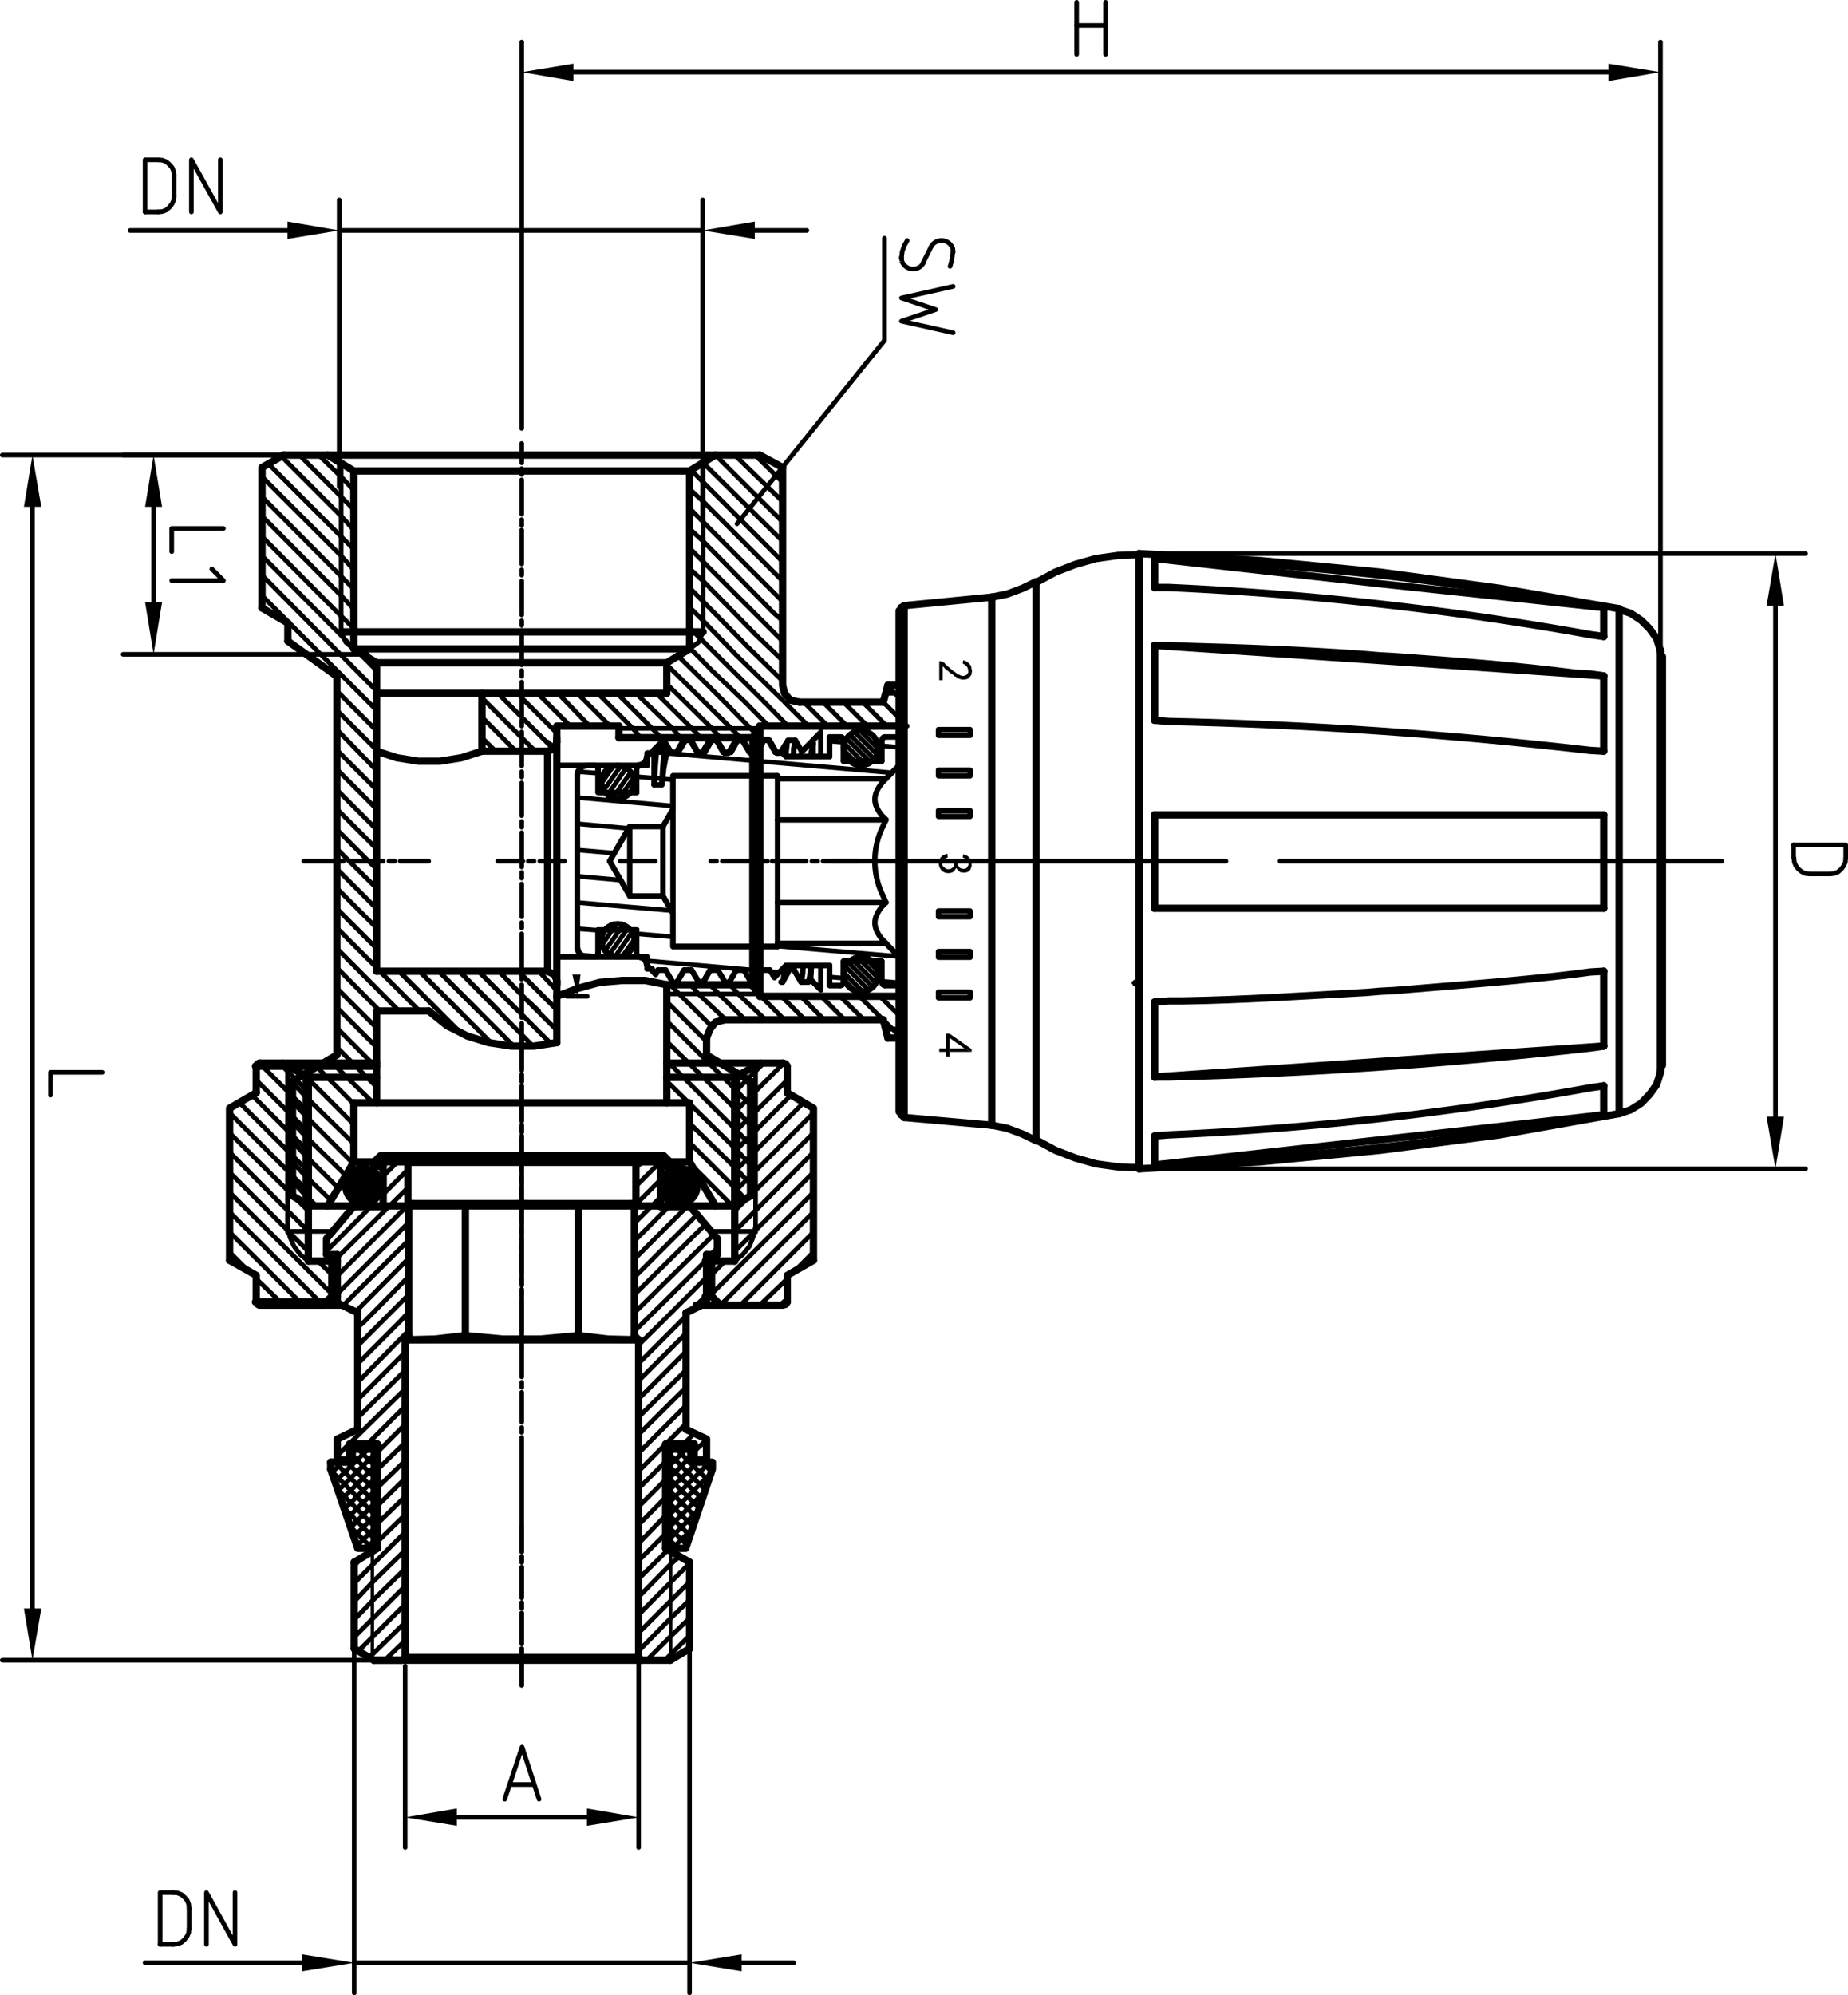 <svg id="图层_1" data-name="图层 1" xmlns="http://www.w3.org/2000/svg" viewBox="0 0 287.34 310.14"><defs><style>.cls-1,.cls-2,.cls-3,.cls-4,.cls-5,.cls-7,.cls-8,.cls-9{fill:none;stroke:#000;stroke-linecap:round;}.cls-1,.cls-2,.cls-3,.cls-5,.cls-7{stroke-linejoin:round;}.cls-1,.cls-9{stroke-width:0.72px;}.cls-2,.cls-4{stroke-width:1.14px;}.cls-3{stroke-width:0.54px;}.cls-4,.cls-8,.cls-9{stroke-linejoin:bevel;}.cls-5{stroke-width:0.06px;}.cls-6{fill-rule:evenodd;}.cls-7,.cls-8{stroke-width:0.84px;}</style></defs><title>HR1211</title><line class="cls-1" x1="114.24" y1="188.22" x2="126.48" y2="176.1"/><line class="cls-1" x1="114.24" y1="185.22" x2="126.48" y2="172.98"/><line class="cls-1" x1="114.24" y1="182.1" x2="124.98" y2="171.36"/><line class="cls-1" x1="114.24" y1="178.98" x2="123" y2="170.22"/><line class="cls-1" x1="114.24" y1="175.98" x2="122.4" y2="167.88"/><line class="cls-1" x1="114.24" y1="172.86" x2="121.86" y2="165.24"/><line class="cls-1" x1="114.24" y1="169.74" x2="118.74" y2="165.24"/><line class="cls-1" x1="114.24" y1="191.4" x2="126.48" y2="179.1"/><line class="cls-1" x1="117.48" y1="191.22" x2="126.48" y2="182.22"/><line class="cls-1" x1="110.64" y1="198.12" x2="112.74" y2="196.02"/><line class="cls-1" x1="114.24" y1="194.52" x2="117.36" y2="191.4"/><line class="cls-1" x1="121.26" y1="202.86" x2="122.4" y2="201.9"/><line class="cls-1" x1="123.48" y1="197.64" x2="126.48" y2="194.64"/><line class="cls-1" x1="118.14" y1="202.86" x2="122.4" y2="198.78"/><line class="cls-1" x1="115.14" y1="202.86" x2="126.48" y2="191.52"/><line class="cls-1" x1="112.02" y1="202.86" x2="126.48" y2="188.4"/><line class="cls-1" x1="110.64" y1="201.12" x2="126.48" y2="185.34"/><line class="cls-2" x1="109.68" y1="196.02" x2="114.24" y2="196.02"/><polyline class="cls-2" points="112.02 202.86 121.74 202.86 122.16 202.74 122.4 202.38"/><polyline class="cls-2" points="122.4 169.86 126.48 172.26 126.48 195.9"/><line class="cls-1" x1="81.12" y1="198.66" x2="81.12" y2="199.5"/><line class="cls-1" x1="81.12" y1="192.6" x2="81.12" y2="197.76"/><line class="cls-1" x1="81.12" y1="190.86" x2="81.12" y2="191.76"/><line class="cls-1" x1="81.12" y1="184.74" x2="81.12" y2="190.02"/><line class="cls-1" x1="81.12" y1="183" x2="81.12" y2="183.84"/><line class="cls-1" x1="81.12" y1="176.88" x2="81.12" y2="182.1"/><line class="cls-1" x1="81.12" y1="175.14" x2="81.12" y2="175.98"/><line class="cls-1" x1="81.12" y1="168.96" x2="81.12" y2="174.24"/><line class="cls-1" x1="81.12" y1="167.22" x2="81.12" y2="168.12"/><line class="cls-1" x1="81.12" y1="160.08" x2="81.12" y2="166.38"/><line class="cls-1" x1="81.12" y1="200.4" x2="81.12" y2="206.64"/><polyline class="cls-2" points="110.64 196.02 110.64 201.48 112.02 202.86"/><line class="cls-2" x1="114.24" y1="167.46" x2="114.24" y2="196.02"/><line class="cls-1" x1="117.48" y1="165.6" x2="117.48" y2="191.52"/><polyline class="cls-2" points="118.26 165.24 114.24 167.46 103.68 167.46"/><line class="cls-1" x1="117.48" y1="191.4" x2="110.58" y2="191.4"/><polyline class="cls-1" points="114.24 196.02 115.5 195 116.52 193.74 117.12 192.24 117.48 190.62"/><polyline class="cls-2" points="126.48 195.9 122.4 198.24 122.4 202.38"/><line class="cls-2" x1="110.64" y1="201.48" x2="109.68" y2="201.48"/><line class="cls-2" x1="53.46" y1="202.86" x2="40.32" y2="202.86"/><line class="cls-2" x1="112.02" y1="202.86" x2="108.24" y2="202.86"/><line class="cls-2" x1="39.72" y1="202.38" x2="52.44" y2="202.38"/><line class="cls-2" x1="39.72" y1="165.72" x2="58.56" y2="165.72"/><line class="cls-2" x1="58.56" y1="165.24" x2="40.32" y2="165.24"/><line class="cls-2" x1="121.74" y1="165.24" x2="103.68" y2="165.24"/><polyline class="cls-2" points="122.4 165.72 122.16 165.36 121.74 165.24"/><line class="cls-2" x1="122.4" y1="165.72" x2="122.4" y2="169.86"/><line class="cls-1" x1="81.12" y1="256.26" x2="81.12" y2="257.04"/><line class="cls-1" x1="81.12" y1="250.74" x2="81.12" y2="255.48"/><line class="cls-1" x1="81.12" y1="249.12" x2="81.12" y2="249.96"/><line class="cls-1" x1="81.12" y1="243.6" x2="81.12" y2="248.34"/><line class="cls-1" x1="81.12" y1="241.98" x2="81.12" y2="242.82"/><line class="cls-1" x1="81.12" y1="237.24" x2="81.12" y2="241.2"/><line class="cls-1" x1="81.12" y1="257.88" x2="81.12" y2="261.96"/><line class="cls-2" x1="99.78" y1="258.06" x2="58.14" y2="258.06"/><line class="cls-1" x1="100.26" y1="205.32" x2="109.86" y2="195.84"/><line class="cls-1" x1="110.52" y1="195" x2="111.54" y2="193.98"/><line class="cls-1" x1="98.64" y1="206.94" x2="100.26" y2="205.32"/><line class="cls-1" x1="98.64" y1="204.06" x2="111" y2="191.88"/><line class="cls-1" x1="98.64" y1="201.24" x2="109.62" y2="190.38"/><line class="cls-1" x1="98.64" y1="198.54" x2="108.36" y2="188.82"/><line class="cls-1" x1="98.64" y1="195.72" x2="106.8" y2="187.56"/><line class="cls-1" x1="98.64" y1="192.9" x2="103.98" y2="187.56"/><line class="cls-1" x1="98.64" y1="190.14" x2="102.72" y2="186.06"/><line class="cls-1" x1="98.76" y1="187.32" x2="102.72" y2="183.36"/><line class="cls-1" x1="98.88" y1="184.38" x2="103.38" y2="179.88"/><line class="cls-1" x1="98.88" y1="181.56" x2="100.8" y2="179.64"/><polyline class="cls-1" points="99.3 209.04 103.08 205.32 109.86 198.54"/><line class="cls-1" x1="99.3" y1="245.4" x2="103.86" y2="240.9"/><line class="cls-1" x1="99.3" y1="242.58" x2="103.5" y2="238.38"/><line class="cls-1" x1="99.3" y1="239.88" x2="103.5" y2="235.56"/><line class="cls-1" x1="109.38" y1="226.92" x2="109.86" y2="226.5"/><line class="cls-1" x1="99.3" y1="237" x2="103.5" y2="232.74"/><line class="cls-1" x1="107.94" y1="225.6" x2="109.86" y2="223.8"/><line class="cls-1" x1="99.3" y1="234.18" x2="103.5" y2="229.98"/><line class="cls-1" x1="106.32" y1="224.46" x2="107.94" y2="222.78"/><line class="cls-1" x1="99.3" y1="231.36" x2="103.5" y2="227.16"/><line class="cls-1" x1="99.3" y1="228.66" x2="106.68" y2="221.28"/><line class="cls-1" x1="99.3" y1="225.84" x2="106.68" y2="218.46"/><line class="cls-1" x1="99.3" y1="222.96" x2="106.68" y2="215.64"/><line class="cls-1" x1="99.3" y1="220.26" x2="106.68" y2="212.94"/><line class="cls-1" x1="99.3" y1="217.44" x2="106.68" y2="210.06"/><line class="cls-1" x1="99.3" y1="214.62" x2="106.68" y2="207.24"/><line class="cls-1" x1="105.9" y1="205.32" x2="106.68" y2="204.54"/><line class="cls-1" x1="107.46" y1="203.64" x2="109.86" y2="201.36"/><line class="cls-1" x1="99.3" y1="211.92" x2="105.9" y2="205.32"/><polyline class="cls-1" points="99.3 248.22 104.28 243.12 105.66 241.92"/><polyline class="cls-1" points="99.3 250.98 104.28 245.94 107.22 243"/><line class="cls-1" x1="99.3" y1="253.8" x2="107.22" y2="245.88"/><polyline class="cls-1" points="99.3 256.62 104.28 251.52 107.22 248.7"/><polyline class="cls-1" points="100.56 258.06 104.28 254.34 107.22 251.52"/><line class="cls-1" x1="103.38" y1="258.06" x2="107.22" y2="254.22"/><line class="cls-2" x1="102.72" y1="181.32" x2="102.72" y2="187.56"/><line class="cls-2" x1="109.86" y1="195" x2="111.54" y2="195"/><line class="cls-2" x1="102.72" y1="187.56" x2="107.34" y2="187.56"/><line class="cls-2" x1="102.72" y1="181.32" x2="104.22" y2="181.32"/><line class="cls-2" x1="107.94" y1="224.46" x2="103.5" y2="224.46"/><line class="cls-2" x1="109.86" y1="226.92" x2="107.94" y2="226.92"/><line class="cls-2" x1="104.22" y1="258.06" x2="99.78" y2="258.06"/><line class="cls-2" x1="98.88" y1="187.08" x2="81.12" y2="187.08"/><line class="cls-2" x1="98.88" y1="180.66" x2="99.78" y2="179.64"/><polyline class="cls-2" points="81.12 179.64 103.2 179.64 104.22 180.66 104.22 181.32"/><polyline class="cls-2" points="107.34 187.56 111.54 192.54 111.54 195"/><line class="cls-2" x1="106.68" y1="222.18" x2="106.68" y2="204.06"/><line class="cls-2" x1="107.22" y1="256.26" x2="107.22" y2="242.82"/><line class="cls-3" x1="104.28" y1="241.08" x2="104.28" y2="257.94"/><line class="cls-2" x1="104.22" y1="258.06" x2="107.22" y2="256.26"/><line class="cls-2" x1="109.86" y1="195" x2="109.86" y2="202.5"/><polyline class="cls-2" points="109.86 226.92 109.86 223.68 106.68 222.18"/><line class="cls-2" x1="103.5" y1="240.66" x2="103.5" y2="224.46"/><line class="cls-2" x1="109.86" y1="202.5" x2="106.68" y2="204.06"/><line class="cls-2" x1="103.5" y1="240.66" x2="107.22" y2="242.82"/><line class="cls-2" x1="89.94" y1="207.6" x2="89.94" y2="187.32"/><line class="cls-2" x1="98.64" y1="207.6" x2="98.64" y2="187.32"/><polyline class="cls-2" points="99.3 208.26 99.3 257.64 99.78 258.06"/><polyline class="cls-2" points="81.12 208.26 99.3 208.26 98.64 207.6"/><polyline class="cls-2" points="98.88 180.66 98.88 187.08 98.64 187.32 81.12 187.32"/><line class="cls-2" x1="107.94" y1="226.92" x2="107.94" y2="224.46"/><line class="cls-2" x1="98.88" y1="180.66" x2="81.12" y2="180.66"/><line class="cls-2" x1="99.3" y1="257.64" x2="81.12" y2="257.64"/><line class="cls-1" x1="81.12" y1="221.88" x2="81.12" y2="222.66"/><line class="cls-1" x1="81.12" y1="216.42" x2="81.12" y2="221.04"/><line class="cls-1" x1="81.12" y1="214.86" x2="81.12" y2="215.64"/><line class="cls-1" x1="81.12" y1="209.28" x2="81.12" y2="214.02"/><line class="cls-1" x1="81.12" y1="207.72" x2="81.12" y2="208.5"/><line class="cls-1" x1="81.12" y1="202.14" x2="81.12" y2="206.94"/><line class="cls-1" x1="81.12" y1="200.58" x2="81.12" y2="201.36"/><line class="cls-1" x1="81.12" y1="195" x2="81.12" y2="199.8"/><line class="cls-1" x1="81.12" y1="193.44" x2="81.12" y2="194.22"/><line class="cls-1" x1="81.12" y1="187.92" x2="81.12" y2="192.66"/><line class="cls-1" x1="81.12" y1="186.3" x2="81.12" y2="187.08"/><line class="cls-1" x1="81.12" y1="180.78" x2="81.12" y2="185.52"/><line class="cls-1" x1="81.12" y1="179.16" x2="81.12" y2="179.94"/><line class="cls-1" x1="81.12" y1="206.64" x2="81.12" y2="209.64"/><line class="cls-1" x1="81.12" y1="223.44" x2="81.12" y2="237.24"/><line class="cls-1" x1="81.12" y1="256.26" x2="81.12" y2="257.04"/><line class="cls-1" x1="81.12" y1="250.74" x2="81.12" y2="255.48"/><line class="cls-1" x1="81.12" y1="249.12" x2="81.12" y2="249.96"/><line class="cls-1" x1="81.12" y1="243.6" x2="81.12" y2="248.34"/><line class="cls-1" x1="81.12" y1="241.98" x2="81.12" y2="242.82"/><line class="cls-1" x1="81.12" y1="237.24" x2="81.12" y2="241.2"/><line class="cls-1" x1="81.12" y1="257.88" x2="81.12" y2="261.96"/><line class="cls-1" x1="55.32" y1="203.88" x2="63.54" y2="195.6"/><line class="cls-1" x1="53.34" y1="202.92" x2="63.54" y2="192.78"/><line class="cls-1" x1="52.44" y1="201.12" x2="63.54" y2="190.02"/><line class="cls-1" x1="52.44" y1="198.3" x2="63.54" y2="187.2"/><line class="cls-1" x1="52.44" y1="195.48" x2="63.42" y2="184.62"/><line class="cls-1" x1="59.58" y1="185.64" x2="63.42" y2="181.8"/><line class="cls-1" x1="50.76" y1="194.46" x2="57.66" y2="187.56"/><line class="cls-1" x1="59.58" y1="182.82" x2="62.64" y2="179.76"/><line class="cls-1" x1="58.26" y1="181.32" x2="60.06" y2="179.64"/><polyline class="cls-1" points="55.62 206.34 56.76 205.32 63.54 198.42"/><line class="cls-1" x1="55.62" y1="209.16" x2="63.54" y2="201.24"/><polyline class="cls-1" points="55.62 211.98 62.28 205.32 63.54 203.94"/><line class="cls-1" x1="58.68" y1="239.64" x2="63" y2="235.44"/><line class="cls-1" x1="55.08" y1="243.36" x2="56.28" y2="242.1"/><line class="cls-1" x1="58.68" y1="236.82" x2="63" y2="232.62"/><line class="cls-1" x1="58.68" y1="234.06" x2="63" y2="229.8"/><line class="cls-1" x1="58.68" y1="231.24" x2="63" y2="227.04"/><line class="cls-1" x1="58.68" y1="228.42" x2="63" y2="224.22"/><line class="cls-1" x1="58.68" y1="225.72" x2="63" y2="221.4"/><line class="cls-1" x1="57.12" y1="224.46" x2="63" y2="218.58"/><line class="cls-1" x1="52.44" y1="226.26" x2="63" y2="215.88"/><line class="cls-1" x1="55.62" y1="220.38" x2="63" y2="213"/><line class="cls-1" x1="55.62" y1="217.56" x2="63" y2="210.18"/><line class="cls-1" x1="55.62" y1="214.86" x2="63.54" y2="206.82"/><line class="cls-1" x1="55.08" y1="246.06" x2="63" y2="238.14"/><polyline class="cls-1" points="55.08 248.94 57.9 245.94 63 240.96"/><polyline class="cls-1" points="55.08 251.76 57.9 248.82 63 243.84"/><line class="cls-1" x1="55.08" y1="254.46" x2="63" y2="246.54"/><line class="cls-1" x1="55.62" y1="256.74" x2="63" y2="249.36"/><polyline class="cls-1" points="57.42 257.76 57.9 257.16 63 252.18"/><line class="cls-1" x1="62.64" y1="258.06" x2="63" y2="257.76"/><line class="cls-1" x1="59.82" y1="258.06" x2="63" y2="255"/><line class="cls-2" x1="59.58" y1="181.32" x2="59.58" y2="187.56"/><line class="cls-2" x1="52.44" y1="195" x2="50.76" y2="195"/><line class="cls-2" x1="59.58" y1="187.56" x2="54.96" y2="187.56"/><line class="cls-2" x1="59.58" y1="181.32" x2="58.14" y2="181.32"/><line class="cls-2" x1="54.36" y1="224.46" x2="58.68" y2="224.46"/><line class="cls-2" x1="52.44" y1="226.92" x2="54.36" y2="226.92"/><line class="cls-2" x1="58.14" y1="258.06" x2="62.4" y2="258.06"/><line class="cls-2" x1="63.42" y1="187.08" x2="81.12" y2="187.08"/><line class="cls-2" x1="63.42" y1="180.66" x2="62.4" y2="179.64"/><polyline class="cls-2" points="81.12 179.64 59.16 179.64 58.14 180.66 58.14 181.32"/><polyline class="cls-2" points="54.96 187.56 50.76 192.54 50.76 195"/><line class="cls-2" x1="55.62" y1="222.18" x2="55.62" y2="204.06"/><line class="cls-2" x1="55.08" y1="256.26" x2="55.08" y2="242.82"/><line class="cls-3" x1="57.9" y1="241.08" x2="57.9" y2="257.94"/><line class="cls-2" x1="58.14" y1="258.06" x2="55.08" y2="256.26"/><line class="cls-2" x1="52.44" y1="195" x2="52.44" y2="202.5"/><polyline class="cls-2" points="52.44 226.92 52.44 223.68 55.62 222.18"/><line class="cls-2" x1="58.68" y1="240.66" x2="58.68" y2="224.46"/><line class="cls-2" x1="52.44" y1="202.5" x2="55.62" y2="204.06"/><line class="cls-2" x1="58.68" y1="240.66" x2="55.08" y2="242.82"/><line class="cls-2" x1="72.36" y1="207.6" x2="72.36" y2="187.32"/><line class="cls-2" x1="63.54" y1="207.6" x2="63.54" y2="187.32"/><polyline class="cls-2" points="63 208.26 63 257.64 62.4 258.06"/><polyline class="cls-2" points="81.12 208.26 63 208.26 63.54 207.6"/><polyline class="cls-2" points="63.42 180.66 63.42 187.08 63.54 187.32 81.12 187.32"/><line class="cls-2" x1="63" y1="257.64" x2="81.12" y2="257.64"/><line class="cls-2" x1="54.36" y1="226.92" x2="54.36" y2="224.46"/><line class="cls-2" x1="63.42" y1="180.66" x2="81.12" y2="180.66"/><polyline class="cls-2" points="72.36 207.6 78.18 208.14 84.06 208.14 89.94 207.6 94.56 208.14 99.3 208.26"/><polyline class="cls-2" points="63 208.26 67.62 208.14 72.36 207.6"/><polyline class="cls-2" points="89.94 187.32 81.12 187.08 72.36 187.32 63.42 187.08"/><line class="cls-2" x1="98.88" y1="187.08" x2="89.94" y2="187.32"/><line class="cls-1" x1="47.94" y1="188.22" x2="35.7" y2="176.1"/><line class="cls-1" x1="47.94" y1="185.22" x2="35.7" y2="172.98"/><line class="cls-1" x1="47.94" y1="182.1" x2="37.2" y2="171.36"/><line class="cls-1" x1="47.94" y1="178.98" x2="39.18" y2="170.22"/><line class="cls-1" x1="47.94" y1="175.98" x2="39.84" y2="167.88"/><line class="cls-1" x1="47.94" y1="172.86" x2="40.32" y2="165.24"/><line class="cls-1" x1="47.94" y1="169.74" x2="43.44" y2="165.24"/><line class="cls-1" x1="47.94" y1="191.4" x2="35.7" y2="179.1"/><line class="cls-1" x1="44.7" y1="191.22" x2="35.7" y2="182.22"/><line class="cls-1" x1="51.6" y1="198.12" x2="49.44" y2="196.02"/><line class="cls-1" x1="47.94" y1="194.52" x2="44.82" y2="191.4"/><line class="cls-1" x1="40.92" y1="202.86" x2="39.84" y2="201.9"/><line class="cls-1" x1="38.7" y1="197.64" x2="35.7" y2="194.64"/><line class="cls-1" x1="44.1" y1="202.86" x2="39.84" y2="198.78"/><line class="cls-1" x1="47.1" y1="202.86" x2="35.7" y2="191.52"/><line class="cls-1" x1="50.22" y1="202.86" x2="35.7" y2="188.4"/><line class="cls-1" x1="51.6" y1="201.12" x2="35.7" y2="185.34"/><line class="cls-2" x1="52.44" y1="196.02" x2="47.94" y2="196.02"/><polyline class="cls-2" points="50.22 202.86 40.44 202.86 40.08 202.74 39.84 202.38"/><polyline class="cls-2" points="39.84 169.86 35.7 172.26 35.7 195.9"/><line class="cls-1" x1="81.12" y1="198.66" x2="81.12" y2="199.5"/><line class="cls-1" x1="81.12" y1="192.6" x2="81.12" y2="197.76"/><line class="cls-1" x1="81.12" y1="190.86" x2="81.12" y2="191.76"/><line class="cls-1" x1="81.12" y1="184.74" x2="81.12" y2="190.02"/><line class="cls-1" x1="81.12" y1="183" x2="81.12" y2="183.84"/><line class="cls-1" x1="81.12" y1="176.88" x2="81.12" y2="182.1"/><line class="cls-1" x1="81.12" y1="175.14" x2="81.12" y2="175.98"/><line class="cls-1" x1="81.12" y1="168.96" x2="81.12" y2="174.24"/><line class="cls-1" x1="81.12" y1="167.22" x2="81.12" y2="168.12"/><polyline class="cls-2" points="51.6 196.02 51.6 201.48 50.22 202.86"/><line class="cls-2" x1="47.94" y1="167.46" x2="47.94" y2="196.02"/><line class="cls-1" x1="44.7" y1="165.6" x2="44.7" y2="191.52"/><polyline class="cls-2" points="43.92 165.24 47.94 167.46 58.56 167.46"/><line class="cls-1" x1="44.7" y1="191.4" x2="51.72" y2="191.4"/><polyline class="cls-1" points="47.94 196.02 46.68 195 45.72 193.74 45.06 192.24 44.7 190.62"/><polyline class="cls-2" points="35.7 195.9 39.84 198.24 39.84 202.38"/><line class="cls-2" x1="51.6" y1="201.48" x2="52.44" y2="201.48"/><polyline class="cls-2" points="39.84 165.72 40.08 165.36 40.44 165.24"/><line class="cls-2" x1="39.84" y1="165.72" x2="39.84" y2="169.86"/><line class="cls-1" x1="107.1" y1="225.24" x2="107.4" y2="225.54"/><line class="cls-1" x1="109.2" y1="227.28" x2="110.64" y2="228.78"/><line class="cls-1" x1="105.18" y1="225.24" x2="110.16" y2="230.16"/><line class="cls-1" x1="103.98" y1="225.9" x2="109.68" y2="231.6"/><line class="cls-1" x1="103.98" y1="227.82" x2="109.2" y2="233.04"/><line class="cls-1" x1="103.98" y1="229.74" x2="108.72" y2="234.42"/><line class="cls-1" x1="103.98" y1="231.6" x2="108.24" y2="235.86"/><line class="cls-1" x1="103.98" y1="233.52" x2="107.76" y2="237.3"/><line class="cls-1" x1="103.98" y1="235.44" x2="107.28" y2="238.68"/><line class="cls-1" x1="103.98" y1="237.36" x2="106.8" y2="240.12"/><line class="cls-1" x1="103.98" y1="239.22" x2="105.42" y2="240.66"/><line class="cls-1" x1="103.98" y1="226.02" x2="104.82" y2="225.24"/><line class="cls-1" x1="103.98" y1="227.94" x2="106.68" y2="225.24"/><line class="cls-1" x1="103.98" y1="229.86" x2="107.4" y2="226.38"/><line class="cls-1" x1="103.98" y1="231.72" x2="108.42" y2="227.28"/><line class="cls-1" x1="103.98" y1="233.64" x2="110.34" y2="227.28"/><line class="cls-1" x1="103.98" y1="235.56" x2="110.58" y2="228.96"/><line class="cls-1" x1="103.98" y1="237.48" x2="109.56" y2="231.84"/><line class="cls-1" x1="103.98" y1="239.34" x2="108.6" y2="234.72"/><line class="cls-1" x1="104.58" y1="240.66" x2="107.64" y2="237.6"/><line class="cls-1" x1="106.5" y1="240.66" x2="106.68" y2="240.48"/><line class="cls-1" x1="57.6" y1="225.24" x2="58.2" y2="225.84"/><line class="cls-1" x1="55.68" y1="225.24" x2="58.2" y2="227.76"/><line class="cls-1" x1="54.78" y1="226.2" x2="58.2" y2="229.62"/><line class="cls-1" x1="53.94" y1="227.28" x2="58.2" y2="231.54"/><line class="cls-1" x1="52.08" y1="227.28" x2="58.2" y2="233.46"/><line class="cls-1" x1="51.54" y1="228.66" x2="58.2" y2="235.38"/><line class="cls-1" x1="52.5" y1="231.54" x2="58.2" y2="237.24"/><line class="cls-1" x1="53.52" y1="234.42" x2="58.2" y2="239.16"/><line class="cls-1" x1="54.48" y1="237.3" x2="57.84" y2="240.66"/><line class="cls-1" x1="55.44" y1="240.18" x2="55.92" y2="240.66"/><line class="cls-1" x1="51.6" y1="228.9" x2="53.22" y2="227.28"/><line class="cls-1" x1="54.78" y1="225.72" x2="55.32" y2="225.24"/><line class="cls-1" x1="52.08" y1="230.34" x2="57.24" y2="225.24"/><line class="cls-1" x1="52.56" y1="231.72" x2="58.2" y2="226.08"/><line class="cls-1" x1="53.04" y1="233.16" x2="58.2" y2="228"/><line class="cls-1" x1="53.52" y1="234.6" x2="58.2" y2="229.92"/><line class="cls-1" x1="54" y1="235.98" x2="58.2" y2="231.84"/><line class="cls-1" x1="54.54" y1="237.42" x2="58.2" y2="233.7"/><line class="cls-1" x1="55.02" y1="238.86" x2="58.2" y2="235.62"/><line class="cls-1" x1="55.5" y1="240.3" x2="58.2" y2="237.54"/><line class="cls-1" x1="57" y1="240.66" x2="58.2" y2="239.4"/><polygon class="cls-2" points="103.98 240.66 103.98 225.24 107.4 225.24 107.4 227.28 110.76 227.28 110.76 228.36 106.62 240.66 103.98 240.66"/><polyline class="cls-2" points="58.2 240.66 58.2 225.24 54.78 225.24 54.78 227.28 51.42 227.28"/><polyline class="cls-2" points="51.42 228.36 55.62 240.66 58.2 240.66"/><line class="cls-2" x1="51.42" y1="227.28" x2="51.42" y2="228.36"/><line class="cls-1" x1="107.22" y1="182.04" x2="107.94" y2="182.76"/><line class="cls-1" x1="106.08" y1="181.56" x2="108.42" y2="183.96"/><line class="cls-1" x1="105.36" y1="181.56" x2="108.42" y2="184.68"/><line class="cls-1" x1="104.76" y1="181.74" x2="108.3" y2="185.22"/><line class="cls-1" x1="104.28" y1="181.92" x2="108.06" y2="185.7"/><line class="cls-1" x1="103.86" y1="182.22" x2="107.76" y2="186.12"/><line class="cls-1" x1="103.5" y1="182.58" x2="107.4" y2="186.48"/><line class="cls-1" x1="103.2" y1="183.06" x2="106.98" y2="186.78"/><line class="cls-1" x1="103.02" y1="183.54" x2="106.44" y2="186.96"/><line class="cls-1" x1="102.9" y1="184.14" x2="105.84" y2="187.08"/><line class="cls-1" x1="102.96" y1="184.92" x2="105.06" y2="187.02"/><line class="cls-1" x1="102.96" y1="183.72" x2="105.06" y2="181.62"/><line class="cls-1" x1="102.9" y1="184.5" x2="105.84" y2="181.56"/><line class="cls-1" x1="103.02" y1="185.1" x2="106.44" y2="181.68"/><line class="cls-1" x1="103.2" y1="185.64" x2="106.98" y2="181.86"/><line class="cls-1" x1="103.5" y1="186.06" x2="107.4" y2="182.16"/><line class="cls-1" x1="103.86" y1="186.42" x2="107.76" y2="182.52"/><line class="cls-1" x1="104.28" y1="186.72" x2="108.06" y2="182.94"/><line class="cls-1" x1="104.76" y1="186.96" x2="108.3" y2="183.42"/><line class="cls-1" x1="105.36" y1="187.08" x2="108.42" y2="184.02"/><line class="cls-1" x1="106.08" y1="187.08" x2="108.42" y2="184.74"/><line class="cls-1" x1="107.28" y1="186.6" x2="107.94" y2="185.94"/><line class="cls-1" x1="57.78" y1="181.86" x2="58.98" y2="183.06"/><line class="cls-1" x1="56.76" y1="181.56" x2="59.28" y2="184.08"/><line class="cls-1" x1="56.1" y1="181.62" x2="59.28" y2="184.74"/><line class="cls-1" x1="55.56" y1="181.74" x2="59.1" y2="185.34"/><line class="cls-1" x1="55.08" y1="181.98" x2="58.86" y2="185.82"/><line class="cls-1" x1="54.66" y1="182.28" x2="58.56" y2="186.18"/><line class="cls-1" x1="54.3" y1="182.64" x2="58.2" y2="186.54"/><line class="cls-1" x1="54.06" y1="183.12" x2="57.72" y2="186.78"/><line class="cls-1" x1="53.88" y1="183.66" x2="57.24" y2="187.02"/><line class="cls-1" x1="53.76" y1="184.26" x2="56.58" y2="187.08"/><line class="cls-1" x1="53.88" y1="185.1" x2="55.74" y2="186.96"/><line class="cls-1" x1="53.88" y1="183.6" x2="55.8" y2="181.68"/><line class="cls-1" x1="53.76" y1="184.38" x2="56.58" y2="181.56"/><line class="cls-1" x1="53.88" y1="185.04" x2="57.24" y2="181.62"/><line class="cls-1" x1="54.06" y1="185.52" x2="57.72" y2="181.86"/><line class="cls-1" x1="54.3" y1="186" x2="58.2" y2="182.1"/><line class="cls-1" x1="54.66" y1="186.36" x2="58.56" y2="182.46"/><line class="cls-1" x1="55.08" y1="186.66" x2="58.86" y2="182.88"/><line class="cls-1" x1="55.56" y1="186.9" x2="59.1" y2="183.36"/><line class="cls-1" x1="56.1" y1="187.08" x2="59.28" y2="183.9"/><line class="cls-1" x1="56.82" y1="187.08" x2="59.28" y2="184.62"/><line class="cls-1" x1="57.84" y1="186.78" x2="58.98" y2="185.64"/><path class="cls-4" d="M274.8,466.5l.66-.06.6-.24a2.76,2.76,0,0,0-.3-5l-.66-.18h-.6a2.77,2.77,0,0,0-1,5.22l.6.24Z" transform="translate(-169.14 -279.42)"/><path class="cls-4" d="M225.66,466.5l.66-.06.6-.24a2.76,2.76,0,0,0-.3-5L226,461h-.6a2.77,2.77,0,0,0-1,5.22l.6.24Z" transform="translate(-169.14 -279.42)"/><line class="cls-1" x1="111.42" y1="133.86" x2="110.52" y2="133.86"/><line class="cls-1" x1="117.6" y1="133.86" x2="112.32" y2="133.86"/><line class="cls-1" x1="119.34" y1="133.86" x2="118.5" y2="133.86"/><line class="cls-1" x1="125.34" y1="133.86" x2="120.06" y2="133.86"/><line class="cls-1" x1="127.14" y1="133.86" x2="126.24" y2="133.86"/><line class="cls-1" x1="133.32" y1="133.86" x2="127.98" y2="133.86"/><line class="cls-1" x1="101.88" y1="133.86" x2="96.42" y2="133.86"/><line class="cls-1" x1="83.04" y1="133.86" x2="82.14" y2="133.86"/><line class="cls-1" x1="87.78" y1="133.86" x2="83.94" y2="133.86"/><line class="cls-1" x1="81.3" y1="133.86" x2="77.4" y2="133.86"/><line class="cls-1" x1="109.32" y1="71.94" x2="121.68" y2="84.12"/><line class="cls-1" x1="111.24" y1="70.74" x2="121.68" y2="81.12"/><line class="cls-1" x1="114.24" y1="70.74" x2="121.68" y2="77.94"/><line class="cls-1" x1="117.42" y1="70.74" x2="121.68" y2="74.94"/><line class="cls-1" x1="134.16" y1="109.14" x2="137.88" y2="112.86"/><line class="cls-1" x1="107.22" y1="82.2" x2="109.32" y2="84.12"/><line class="cls-1" x1="109.32" y1="81.12" x2="121.68" y2="93.48"/><line class="cls-1" x1="137.34" y1="109.14" x2="141.06" y2="112.86"/><line class="cls-1" x1="107.22" y1="79.02" x2="109.32" y2="81.12"/><line class="cls-1" x1="138.06" y1="106.68" x2="139.14" y2="107.76"/><line class="cls-1" x1="109.32" y1="77.94" x2="121.68" y2="90.3"/><line class="cls-1" x1="139.14" y1="107.76" x2="140.58" y2="109.26"/><line class="cls-1" x1="107.22" y1="76.02" x2="109.32" y2="77.94"/><line class="cls-1" x1="121.68" y1="87.3" x2="107.4" y2="73.02"/><polyline class="cls-1" points="109.32 84.12 120.24 95.22 121.68 96.48"/><line class="cls-1" x1="131.16" y1="109.14" x2="134.88" y2="112.86"/><line class="cls-1" x1="107.22" y1="85.2" x2="121.68" y2="99.66"/><line class="cls-1" x1="127.98" y1="109.14" x2="131.7" y2="112.86"/><polyline class="cls-1" points="107.22 88.38 109.32 90.3 117.42 98.58 121.68 102.66"/><line class="cls-1" x1="124.98" y1="109.14" x2="128.7" y2="112.86"/><polyline class="cls-1" points="107.22 91.38 109.32 93.48 116.22 100.5 121.68 105.84"/><line class="cls-1" x1="121.98" y1="109.14" x2="125.7" y2="112.86"/><polyline class="cls-1" points="107.22 94.38 109.32 96.48 114.42 101.76 121.68 108.84"/><line class="cls-1" x1="107.88" y1="98.22" x2="108.96" y2="99.3"/><line class="cls-1" x1="118.86" y1="109.14" x2="122.52" y2="112.86"/><line class="cls-1" x1="107.22" y1="97.5" x2="107.88" y2="98.22"/><polyline class="cls-1" points="118.86 109.14 112.68 103.02 108.96 99.3"/><line class="cls-1" x1="115.86" y1="109.14" x2="119.52" y2="112.86"/><polyline class="cls-1" points="107.22 100.5 107.4 100.86 110.88 104.4 115.86 109.14"/><line class="cls-1" x1="116.7" y1="113.22" x2="117.42" y2="113.94"/><polyline class="cls-1" points="105.42 101.94 109.86 106.32 112.68 109.14 116.7 113.22"/><polyline class="cls-1" points="103.68 103.32 113.7 113.22 115.14 114.66"/><line class="cls-1" x1="89.76" y1="107.76" x2="94.86" y2="112.86"/><line class="cls-1" x1="139.8" y1="154.86" x2="140.58" y2="155.58"/><polyline class="cls-1" points="99.6 114.66 98.4 113.22 92.94 107.76"/><polyline class="cls-1" points="102.78 114.66 101.4 113.22 95.94 107.76"/><polyline class="cls-1" points="105.78 114.66 104.58 113.22 98.88 107.76"/><polyline class="cls-1" points="108.96 114.66 107.58 113.22 102.06 107.76"/><polyline class="cls-1" points="111.96 114.66 110.7 113.22 103.68 106.32"/><line class="cls-1" x1="140.58" y1="158.58" x2="136.8" y2="154.86"/><line class="cls-1" x1="53.04" y1="80.22" x2="55.02" y2="82.38"/><line class="cls-1" x1="127.68" y1="154.86" x2="131.34" y2="158.52"/><line class="cls-1" x1="43.74" y1="70.92" x2="53.04" y2="80.22"/><line class="cls-1" x1="83.58" y1="107.76" x2="88.68" y2="112.86"/><line class="cls-1" x1="53.04" y1="77.22" x2="55.02" y2="79.2"/><line class="cls-1" x1="130.62" y1="154.86" x2="134.34" y2="158.52"/><line class="cls-1" x1="46.56" y1="70.74" x2="53.04" y2="77.22"/><line class="cls-1" x1="86.76" y1="107.76" x2="91.68" y2="112.86"/><line class="cls-1" x1="133.62" y1="154.86" x2="138.78" y2="159.96"/><line class="cls-1" x1="53.04" y1="74.1" x2="55.02" y2="76.2"/><line class="cls-1" x1="138.78" y1="159.96" x2="140.16" y2="161.34"/><line class="cls-1" x1="49.56" y1="70.74" x2="53.04" y2="74.1"/><polyline class="cls-1" points="80.58 107.76 81.12 108.48 86.58 113.94"/><line class="cls-1" x1="53.04" y1="83.4" x2="55.02" y2="85.38"/><line class="cls-1" x1="124.5" y1="154.86" x2="128.16" y2="158.52"/><line class="cls-1" x1="41.76" y1="72.12" x2="53.04" y2="83.4"/><line class="cls-1" x1="86.04" y1="116.4" x2="77.4" y2="107.76"/><line class="cls-1" x1="53.04" y1="86.4" x2="55.02" y2="88.56"/><line class="cls-1" x1="121.5" y1="154.86" x2="125.16" y2="158.52"/><line class="cls-1" x1="40.74" y1="74.1" x2="53.04" y2="86.4"/><line class="cls-1" x1="83.22" y1="116.76" x2="74.94" y2="108.48"/><line class="cls-1" x1="40.74" y1="89.4" x2="58.56" y2="107.4"/><line class="cls-1" x1="55.38" y1="101.04" x2="58.56" y2="104.22"/><line class="cls-1" x1="107.4" y1="153.06" x2="108.6" y2="154.5"/><line class="cls-1" x1="53.22" y1="98.94" x2="55.02" y2="100.86"/><line class="cls-1" x1="108.6" y1="154.5" x2="112.86" y2="158.52"/><line class="cls-1" x1="40.74" y1="86.4" x2="53.22" y2="98.94"/><line class="cls-1" x1="110.4" y1="153.06" x2="111.78" y2="154.5"/><line class="cls-1" x1="53.04" y1="95.76" x2="55.02" y2="97.68"/><line class="cls-1" x1="111.78" y1="154.5" x2="115.86" y2="158.52"/><line class="cls-1" x1="40.74" y1="83.4" x2="53.04" y2="95.76"/><line class="cls-1" x1="74.94" y1="114.66" x2="77.04" y2="116.76"/><line class="cls-1" x1="113.52" y1="153.06" x2="114.78" y2="154.5"/><line class="cls-1" x1="53.04" y1="92.58" x2="55.02" y2="94.68"/><line class="cls-1" x1="114.78" y1="154.5" x2="119.04" y2="158.52"/><line class="cls-1" x1="40.74" y1="80.22" x2="53.04" y2="92.58"/><line class="cls-1" x1="116.52" y1="153.06" x2="117.96" y2="154.5"/><line class="cls-1" x1="74.94" y1="111.48" x2="80.22" y2="116.76"/><line class="cls-1" x1="117.96" y1="154.5" x2="118.14" y2="154.5"/><line class="cls-1" x1="53.04" y1="89.58" x2="55.02" y2="91.56"/><line class="cls-1" x1="118.32" y1="154.86" x2="121.98" y2="158.52"/><line class="cls-1" x1="40.74" y1="77.22" x2="53.04" y2="89.58"/><polyline class="cls-1" points="110.52 159.42 105.6 154.5 104.22 153.06"/><line class="cls-1" x1="52.38" y1="107.4" x2="58.56" y2="113.58"/><line class="cls-1" x1="103.68" y1="155.7" x2="109.86" y2="161.88"/><line class="cls-1" x1="115.14" y1="166.98" x2="116.7" y2="168.78"/><line class="cls-1" x1="40.74" y1="92.58" x2="58.56" y2="110.4"/><polyline class="cls-1" points="116.7 171.78 114.78 169.8 103.68 158.7"/><line class="cls-1" x1="52.38" y1="110.4" x2="58.56" y2="116.58"/><polyline class="cls-1" points="116.7 174.96 114.78 172.8 103.68 161.88"/><line class="cls-1" x1="52.38" y1="113.4" x2="58.56" y2="119.76"/><polyline class="cls-1" points="116.7 177.96 114.78 175.98 103.68 164.88"/><line class="cls-1" x1="52.38" y1="116.58" x2="58.56" y2="122.76"/><polyline class="cls-1" points="116.7 181.14 114.78 178.98 103.68 168.06"/><line class="cls-1" x1="107.4" y1="180.96" x2="113.88" y2="187.44"/><line class="cls-1" x1="52.38" y1="125.76" x2="58.56" y2="131.94"/><line class="cls-1" x1="81.12" y1="151.5" x2="86.58" y2="156.96"/><line class="cls-1" x1="107.22" y1="177.6" x2="114.78" y2="185.16"/><line class="cls-1" x1="80.58" y1="150.96" x2="81.12" y2="151.5"/><line class="cls-1" x1="114.78" y1="185.16" x2="115.86" y2="186.42"/><line class="cls-1" x1="52.38" y1="122.76" x2="58.56" y2="128.94"/><line class="cls-1" x1="103.68" y1="171.06" x2="104.22" y2="171.42"/><line class="cls-1" x1="107.22" y1="174.6" x2="114.78" y2="181.98"/><line class="cls-1" x1="83.76" y1="150.96" x2="86.58" y2="153.96"/><line class="cls-1" x1="114.78" y1="181.98" x2="116.7" y2="184.14"/><line class="cls-1" x1="52.38" y1="119.58" x2="58.56" y2="125.76"/><polyline class="cls-1" points="77.58 150.96 81.12 154.68 83.76 157.14"/><line class="cls-1" x1="49.2" y1="165.78" x2="55.02" y2="171.6"/><line class="cls-1" x1="51.12" y1="164.7" x2="58.02" y2="171.42"/><line class="cls-1" x1="52.38" y1="162.78" x2="58.56" y2="168.96"/><line class="cls-1" x1="52.38" y1="159.78" x2="58.56" y2="165.96"/><line class="cls-1" x1="52.38" y1="156.6" x2="58.56" y2="162.78"/><line class="cls-1" x1="52.38" y1="153.6" x2="58.56" y2="159.78"/><line class="cls-1" x1="52.38" y1="150.42" x2="59.04" y2="157.14"/><line class="cls-1" x1="52.38" y1="147.42" x2="62.04" y2="157.14"/><line class="cls-1" x1="59.04" y1="150.96" x2="65.22" y2="157.14"/><line class="cls-1" x1="52.38" y1="144.24" x2="58.56" y2="150.42"/><line class="cls-1" x1="62.04" y1="150.96" x2="68.22" y2="157.14"/><line class="cls-1" x1="52.38" y1="141.24" x2="58.56" y2="147.42"/><line class="cls-1" x1="65.22" y1="150.96" x2="71.4" y2="157.14"/><line class="cls-1" x1="52.38" y1="138.06" x2="58.56" y2="144.24"/><line class="cls-1" x1="68.22" y1="150.96" x2="74.4" y2="157.14"/><line class="cls-1" x1="52.38" y1="135.06" x2="58.56" y2="141.24"/><line class="cls-1" x1="54.3" y1="133.86" x2="58.56" y2="138.06"/><line class="cls-1" x1="71.4" y1="150.96" x2="77.58" y2="157.14"/><line class="cls-1" x1="52.38" y1="131.94" x2="54.3" y2="133.86"/><line class="cls-1" x1="57.3" y1="133.86" x2="58.56" y2="135.06"/><line class="cls-1" x1="74.4" y1="150.96" x2="80.58" y2="157.14"/><line class="cls-1" x1="52.38" y1="128.94" x2="57.3" y2="133.86"/><line class="cls-1" x1="47.22" y1="166.98" x2="55.02" y2="174.78"/><polyline class="cls-1" points="45.48 168.24 47.4 170.34 55.02 177.78"/><polyline class="cls-1" points="45.48 171.24 47.4 173.34 54.84 180.78"/><polyline class="cls-1" points="45.48 174.42 47.4 176.52 53.76 182.7"/><polyline class="cls-1" points="45.48 177.42 47.4 179.52 52.56 184.62"/><polyline class="cls-1" points="45.48 180.6 47.4 182.7 51.48 186.6"/><polyline class="cls-1" points="45.48 183.6 47.4 185.7 49.2 187.44"/><line class="cls-1" x1="53.4" y1="133.86" x2="52.56" y2="133.86"/><line class="cls-1" x1="59.58" y1="133.86" x2="54.3" y2="133.86"/><line class="cls-1" x1="61.38" y1="133.86" x2="60.48" y2="133.86"/><line class="cls-1" x1="66.66" y1="133.86" x2="62.22" y2="133.86"/><line class="cls-1" x1="51.84" y1="133.86" x2="47.22" y2="133.86"/><line class="cls-2" x1="85.14" y1="150.96" x2="58.56" y2="150.96"/><line class="cls-1" x1="81.12" y1="182.7" x2="81.12" y2="183.6"/><line class="cls-1" x1="81.12" y1="176.52" x2="81.12" y2="181.8"/><line class="cls-1" x1="81.12" y1="174.78" x2="81.12" y2="175.62"/><line class="cls-1" x1="81.12" y1="168.78" x2="81.12" y2="173.88"/><line class="cls-1" x1="81.12" y1="166.98" x2="81.12" y2="167.88"/><line class="cls-1" x1="81.12" y1="160.86" x2="81.12" y2="166.14"/><line class="cls-1" x1="81.12" y1="159.06" x2="81.12" y2="159.96"/><line class="cls-1" x1="81.12" y1="153.06" x2="81.12" y2="158.16"/><line class="cls-1" x1="81.12" y1="151.32" x2="81.12" y2="152.22"/><line class="cls-1" x1="81.12" y1="145.14" x2="81.12" y2="150.42"/><line class="cls-1" x1="81.12" y1="143.4" x2="81.12" y2="144.24"/><line class="cls-1" x1="81.12" y1="137.4" x2="81.12" y2="142.5"/><line class="cls-1" x1="81.12" y1="135.6" x2="81.12" y2="136.5"/><line class="cls-1" x1="81.12" y1="129.42" x2="81.12" y2="134.76"/><line class="cls-1" x1="81.12" y1="127.68" x2="81.12" y2="128.58"/><line class="cls-1" x1="81.12" y1="121.68" x2="81.12" y2="126.78"/><line class="cls-1" x1="81.12" y1="119.94" x2="81.12" y2="120.78"/><line class="cls-1" x1="81.12" y1="113.76" x2="81.12" y2="119.04"/><line class="cls-1" x1="81.12" y1="111.96" x2="81.12" y2="112.86"/><line class="cls-1" x1="81.12" y1="106.02" x2="81.12" y2="111.3"/><line class="cls-1" x1="81.12" y1="104.22" x2="81.12" y2="105.12"/><line class="cls-1" x1="81.12" y1="98.04" x2="81.12" y2="103.32"/><line class="cls-1" x1="81.12" y1="96.48" x2="81.12" y2="97.2"/><line class="cls-1" x1="81.12" y1="90.3" x2="81.12" y2="95.58"/><line class="cls-1" x1="81.12" y1="88.56" x2="81.12" y2="89.4"/><line class="cls-1" x1="81.12" y1="82.38" x2="81.12" y2="87.66"/><line class="cls-1" x1="81.12" y1="80.76" x2="81.12" y2="81.66"/><line class="cls-1" x1="81.12" y1="74.58" x2="81.12" y2="79.92"/><line class="cls-1" x1="81.12" y1="72.84" x2="81.12" y2="73.74"/><line class="cls-1" x1="81.12" y1="68.94" x2="81.12" y2="71.94"/><line class="cls-1" x1="81.12" y1="184.44" x2="81.12" y2="187.44"/><line class="cls-2" x1="55.02" y1="73.2" x2="55.02" y2="100.86"/><line class="cls-2" x1="74.94" y1="107.76" x2="74.94" y2="116.76"/><line class="cls-2" x1="58.56" y1="103.02" x2="58.56" y2="116.76"/><line class="cls-1" x1="53.04" y1="71.94" x2="53.04" y2="98.22"/><line class="cls-2" x1="45.48" y1="185.88" x2="45.48" y2="168.06"/><line class="cls-2" x1="81.12" y1="180.6" x2="55.02" y2="180.6"/><line class="cls-2" x1="81.12" y1="171.42" x2="55.02" y2="171.42"/><line class="cls-2" x1="66.66" y1="157.14" x2="58.56" y2="157.14"/><line class="cls-2" x1="81.12" y1="187.44" x2="48.12" y2="187.44"/><line class="cls-2" x1="52.38" y1="105.12" x2="52.38" y2="163.98"/><line class="cls-2" x1="44.76" y1="96.84" x2="44.76" y2="99.66"/><line class="cls-2" x1="55.02" y1="171.42" x2="55.02" y2="180.6"/><line class="cls-2" x1="58.56" y1="157.14" x2="58.56" y2="171.42"/><line class="cls-2" x1="58.56" y1="116.76" x2="58.56" y2="150.96"/><line class="cls-1" x1="47.4" y1="186.96" x2="47.4" y2="166.86"/><line class="cls-2" x1="116.7" y1="185.88" x2="116.7" y2="168.06"/><line class="cls-2" x1="81.12" y1="187.44" x2="114.06" y2="187.44"/><line class="cls-2" x1="48.12" y1="187.44" x2="45.48" y2="185.88"/><line class="cls-2" x1="52.38" y1="163.98" x2="45.48" y2="168.06"/><line class="cls-1" x1="114.78" y1="186.96" x2="114.78" y2="166.86"/><line class="cls-2" x1="81.12" y1="98.22" x2="53.04" y2="98.22"/><line class="cls-2" x1="81.12" y1="100.86" x2="55.02" y2="100.86"/><line class="cls-2" x1="81.12" y1="70.74" x2="44.1" y2="70.74"/><line class="cls-2" x1="114.06" y1="187.44" x2="116.7" y2="185.88"/><line class="cls-2" x1="109.86" y1="163.98" x2="116.7" y2="168.06"/><polyline class="cls-2" points="40.74 94.5 40.74 72.66 44.1 70.74"/><line class="cls-2" x1="58.56" y1="107.76" x2="103.68" y2="107.76"/><line class="cls-2" x1="81.12" y1="70.74" x2="118.14" y2="70.74"/><line class="cls-2" x1="44.76" y1="99.66" x2="52.38" y2="105.12"/><line class="cls-2" x1="44.76" y1="96.84" x2="40.74" y2="94.5"/><polyline class="cls-2" points="121.68 72.66 121.68 106.5 121.98 107.76 122.88 108.84 124.32 109.14"/><line class="cls-2" x1="140.58" y1="161.34" x2="138.06" y2="161.34"/><line class="cls-2" x1="137.34" y1="158.52" x2="112.68" y2="158.52"/><line class="cls-2" x1="118.14" y1="70.74" x2="121.68" y2="72.66"/><line class="cls-1" x1="140.58" y1="159.96" x2="137.7" y2="159.96"/><line class="cls-2" x1="140.58" y1="106.5" x2="138.06" y2="106.5"/><line class="cls-2" x1="137.34" y1="109.14" x2="124.32" y2="109.14"/><line class="cls-2" x1="137.34" y1="158.52" x2="138.06" y2="161.34"/><line class="cls-1" x1="140.58" y1="107.76" x2="137.7" y2="107.76"/><line class="cls-2" x1="109.86" y1="163.98" x2="109.86" y2="161.34"/><line class="cls-2" x1="137.34" y1="109.14" x2="138.06" y2="106.5"/><polyline class="cls-2" points="112.68 158.52 111.24 158.88 110.4 159.96 109.86 161.34"/><line class="cls-2" x1="103.68" y1="153.06" x2="103.68" y2="171.42"/><line class="cls-2" x1="55.02" y1="180.6" x2="50.94" y2="187.44"/><polyline class="cls-2" points="107.22 180.6 107.22 171.42 81.12 171.42"/><polyline class="cls-2" points="81.12 180.6 107.22 180.6 111.24 187.44"/><line class="cls-1" x1="117.96" y1="154.5" x2="103.68" y2="154.5"/><line class="cls-2" x1="140.58" y1="154.86" x2="118.14" y2="154.86"/><line class="cls-2" x1="117.06" y1="153.06" x2="103.68" y2="153.06"/><polyline class="cls-2" points="86.58 153.06 86.58 152.4 86.22 151.5 85.14 150.96"/><line class="cls-2" x1="118.14" y1="133.86" x2="118.14" y2="154.86"/><line class="cls-1" x1="117.96" y1="113.22" x2="96.24" y2="113.22"/><line class="cls-2" x1="86.58" y1="115.32" x2="86.58" y2="114.66"/><line class="cls-2" x1="140.58" y1="112.86" x2="118.14" y2="112.86"/><line class="cls-2" x1="117.06" y1="114.66" x2="96.24" y2="114.66"/><polyline class="cls-2" points="85.14 116.76 86.22 116.4 86.58 115.32"/><line class="cls-2" x1="85.14" y1="116.76" x2="74.94" y2="116.76"/><line class="cls-2" x1="118.14" y1="133.86" x2="118.14" y2="112.86"/><polyline class="cls-2" points="103.68 153.06 100.32 152.4 96.78 152.4 93.24 152.7 89.94 153.6 86.58 154.86"/><polyline class="cls-2" points="55.02 100.86 58.56 103.02 81.12 103.02"/><line class="cls-2" x1="107.22" y1="73.2" x2="107.22" y2="100.86"/><line class="cls-2" x1="103.68" y1="103.02" x2="103.68" y2="107.76"/><line class="cls-1" x1="109.32" y1="71.94" x2="109.32" y2="98.22"/><line class="cls-2" x1="81.12" y1="98.22" x2="109.32" y2="98.22"/><polyline class="cls-2" points="81.12 100.86 107.22 100.86 103.68 103.02 81.12 103.02"/><polyline class="cls-2" points="58.56 116.76 61.68 117.78 65.04 118.32 68.4 118.32 71.76 117.78 74.94 116.76"/><line class="cls-1" x1="74.04" y1="150.96" x2="67.2" y2="150.96"/><line class="cls-2" x1="96.24" y1="112.86" x2="96.24" y2="114.66"/><line class="cls-2" x1="86.58" y1="112.86" x2="86.58" y2="153.06"/><line class="cls-2" x1="85.14" y1="116.76" x2="85.14" y2="150.96"/><line class="cls-2" x1="118.14" y1="112.86" x2="117.06" y2="114.66"/><polyline class="cls-2" points="118.14 154.86 117.06 153.06 117.06 114.66"/><line class="cls-1" x1="118.14" y1="134.76" x2="118.14" y2="144.96"/><polyline class="cls-1" points="107.22 100.86 108.6 99.84 109.32 98.22"/><polyline class="cls-1" points="53.04 98.22 53.76 99.84 55.02 100.86"/><polyline class="cls-2" points="111.24 70.74 107.22 73.2 81.12 73.2"/><polyline class="cls-2" points="50.94 70.74 55.02 73.2 81.12 73.2"/><line class="cls-1" x1="85.14" y1="115.32" x2="86.22" y2="116.22"/><line class="cls-2" x1="86.58" y1="152.4" x2="86.58" y2="162.06"/><line class="cls-2" x1="96.24" y1="112.86" x2="86.58" y2="112.86"/><line class="cls-1" x1="88.14" y1="154.86" x2="91.32" y2="154.86"/><line class="cls-1" x1="89.22" y1="112.86" x2="87.96" y2="112.86"/><polygon class="cls-5" points="90.24 151.5 89.04 151.5 89.76 154.86 90.24 151.5"/><polyline class="cls-6" points="90.24 151.5 89.76 154.86 89.76 151.5"/><polyline class="cls-6" points="89.76 151.5 89.76 154.86 89.04 151.5"/><line class="cls-1" x1="81.12" y1="151.5" x2="86.58" y2="156.96"/><polyline class="cls-1" points="77.58 150.96 81.12 154.68 86.58 160.14"/><line class="cls-1" x1="62.04" y1="150.96" x2="71.58" y2="160.5"/><line class="cls-1" x1="65.22" y1="150.96" x2="76.32" y2="162.06"/><line class="cls-1" x1="68.22" y1="150.96" x2="79.86" y2="162.6"/><line class="cls-1" x1="71.4" y1="150.96" x2="82.86" y2="162.6"/><line class="cls-1" x1="74.4" y1="150.96" x2="85.68" y2="162.24"/><polyline class="cls-2" points="66.66 157.14 69.48 159.42 72.66 161.04 75.96 162.06 79.5 162.6 83.04 162.6 86.58 162.06"/><path class="cls-7" d="M303,393l-.54.06-.48.12a2.72,2.72,0,0,0,.48,5.16l.54.06.54-.06a2.73,2.73,0,0,0,.54-5.16l-.54-.12Z" transform="translate(-169.14 -279.42)"/><path class="cls-7" d="M303,433.56l-.54-.06-.48-.12a2.72,2.72,0,0,1,.48-5.16l.54-.06.54.06a2.72,2.72,0,0,1,.54,5.16l-.54.12Z" transform="translate(-169.14 -279.42)"/><line class="cls-1" x1="135.24" y1="113.94" x2="136.2" y2="114.9"/><line class="cls-1" x1="133.74" y1="113.58" x2="136.56" y2="116.4"/><line class="cls-1" x1="132.84" y1="113.76" x2="136.38" y2="117.3"/><line class="cls-1" x1="132.12" y1="114.18" x2="135.96" y2="118.02"/><line class="cls-1" x1="131.64" y1="114.78" x2="135.36" y2="118.5"/><line class="cls-1" x1="131.28" y1="115.56" x2="134.58" y2="118.86"/><line class="cls-1" x1="131.16" y1="116.58" x2="133.56" y2="118.98"/><line class="cls-1" x1="134.4" y1="148.8" x2="136.5" y2="150.9"/><line class="cls-1" x1="133.32" y1="148.8" x2="136.5" y2="151.98"/><line class="cls-1" x1="132.48" y1="149.1" x2="136.2" y2="152.82"/><line class="cls-1" x1="131.88" y1="149.58" x2="135.72" y2="153.42"/><line class="cls-1" x1="131.46" y1="150.24" x2="135.06" y2="153.9"/><line class="cls-1" x1="131.16" y1="151.14" x2="134.16" y2="154.14"/><line class="cls-1" x1="131.34" y1="152.4" x2="132.9" y2="153.96"/><path class="cls-7" d="M265.2,428.16l.48-.06.48-.12a2.59,2.59,0,0,0-.48-4.92l-.48-.06-.54.06a2.6,2.6,0,0,0-.48,4.92l.48.12Z" transform="translate(-169.14 -279.42)"/><path class="cls-7" d="M265.2,398.4l.48.06.48.12a2.58,2.58,0,0,1-.48,4.92l-.48.06-.54-.06a2.6,2.6,0,0,1-.48-4.92l.48-.12Z" transform="translate(-169.14 -279.42)"/><line class="cls-1" x1="98.64" y1="146.04" x2="96.78" y2="148.62"/><line class="cls-1" x1="98.28" y1="144.9" x2="95.64" y2="148.68"/><line class="cls-1" x1="97.68" y1="144.18" x2="94.74" y2="148.38"/><line class="cls-1" x1="96.9" y1="143.76" x2="94.08" y2="147.78"/><line class="cls-1" x1="95.88" y1="143.58" x2="93.6" y2="146.88"/><line class="cls-1" x1="94.32" y1="144.24" x2="93.66" y2="145.2"/><line class="cls-1" x1="98.52" y1="120.9" x2="96.3" y2="124.08"/><line class="cls-1" x1="98.1" y1="120" x2="95.28" y2="124.02"/><line class="cls-1" x1="97.38" y1="119.34" x2="94.44" y2="123.6"/><line class="cls-1" x1="96.54" y1="119.04" x2="93.84" y2="122.88"/><line class="cls-1" x1="95.4" y1="119.04" x2="93.48" y2="121.8"/><polyline class="cls-7" points="89.76 147.36 89.76 120.36 89.88 119.82 90.18 119.4 90.6 119.1 91.14 118.98 92.46 118.98 92.7 119.04 92.88 119.16 93 119.34 93 123.18 99 123.18 99 119.34 99.12 119.16 99.3 119.04 99.54 118.98 100.62 118.98 100.62 117.6 101.28 116.94 101.46 116.94 101.7 116.52 103.2 115.02 104.34 116.94 105.54 116.94"/><polyline class="cls-7" points="107.22 114.9 108.42 116.94 109.56 116.94 110.76 114.9 111.3 114.9 112.44 116.94 113.64 116.94 114.78 114.9 115.32 114.9 116.52 116.94 117.66 116.94 118.86 114.9 119.4 114.9 120.54 116.94 121.56 116.94 122.22 117.6 129 117.6 129 114.54 130.8 114.54 130.98 114.66 131.1 114.84 131.16 115.08 131.16 118.32 137.1 118.32 137.1 115.08 137.16 114.84 137.28 114.66 137.46 114.54 139.8 114.54 139.8 118.98 137.76 121.02 120.9 121.02 120.9 120.6 104.64 120.6 104.64 125.76 103.08 128.46 97.92 128.46 94.8 133.86 97.92 139.26 103.08 139.26 104.64 141.96 104.64 147.12 120.9 147.12 120.9 146.64 137.76 146.64 139.8 148.74 139.8 153.18 137.64 153.18"/><polyline class="cls-7" points="137.1 152.64 137.16 152.88 137.28 153.06 137.46 153.18 137.64 153.18"/><polyline class="cls-7" points="137.1 152.64 137.1 149.4 131.16 149.4 131.16 152.64"/><polyline class="cls-7" points="130.62 153.18 130.8 153.18 130.98 153.06 131.1 152.88 131.16 152.64"/><polyline class="cls-7" points="130.62 153.18 129 153.18 129 150.06 122.22 150.06 120.42 151.92 119.7 150.78 118.56 150.78 117.36 152.76 116.82 152.76 115.68 150.78 114.48 150.78 113.34 152.76 112.8 152.76 111.6 150.78 110.4 150.78 109.26 152.76 108.72 152.76 107.52 150.78 106.38 150.78 105.18 152.76 104.64 152.76 103.5 150.78 102.3 150.78 101.94 151.44 100.62 150.06 100.62 148.74 99.54 148.74"/><polyline class="cls-7" points="99 148.2 99 148.38 99.12 148.56 99.3 148.68 99.54 148.74"/><polyline class="cls-7" points="99 148.2 99 144.54 93 144.54 93 148.2"/><polyline class="cls-7" points="92.46 148.74 92.7 148.68 92.88 148.56 93 148.38 93 148.2"/><line class="cls-7" x1="91.14" y1="148.74" x2="92.46" y2="148.74"/><polyline class="cls-7" points="89.76 147.36 89.88 147.9 90.18 148.32 90.6 148.62 91.14 148.74"/><line class="cls-1" x1="129" y1="115.2" x2="131.16" y2="115.38"/><line class="cls-1" x1="137.1" y1="115.92" x2="139.8" y2="116.16"/><line class="cls-1" x1="101.52" y1="116.88" x2="138.66" y2="120.12"/><line class="cls-1" x1="89.82" y1="119.94" x2="93" y2="120.18"/><line class="cls-1" x1="99" y1="120.72" x2="104.64" y2="121.2"/><line class="cls-1" x1="89.76" y1="123.96" x2="104.64" y2="125.28"/><line class="cls-1" x1="89.76" y1="128.04" x2="97.74" y2="128.76"/><line class="cls-1" x1="89.76" y1="132.12" x2="95.46" y2="132.6"/><line class="cls-1" x1="89.76" y1="136.2" x2="96.48" y2="136.8"/><line class="cls-1" x1="89.76" y1="140.28" x2="104.4" y2="141.54"/><line class="cls-1" x1="89.76" y1="144.36" x2="93" y2="144.6"/><line class="cls-1" x1="120.9" y1="147.06" x2="139.8" y2="148.68"/><line class="cls-1" x1="99" y1="145.14" x2="104.64" y2="145.62"/><line class="cls-1" x1="90.3" y1="148.44" x2="92.76" y2="148.68"/><line class="cls-1" x1="137.1" y1="152.52" x2="139.8" y2="152.76"/><line class="cls-1" x1="100.62" y1="149.34" x2="118.44" y2="150.9"/><line class="cls-1" x1="129" y1="151.86" x2="131.16" y2="152.04"/><line class="cls-1" x1="119.88" y1="151.02" x2="121.2" y2="151.14"/><line class="cls-7" x1="86.58" y1="148.74" x2="99.24" y2="148.74"/><polyline class="cls-7" points="100.62 150.06 100.5 149.58 100.2 149.1 99.78 148.86 99.24 148.74"/><polyline class="cls-7" points="100.62 150.06 100.62 150.6 101.4 150.6"/><polyline class="cls-7" points="127.62 113.82 124.68 116.82 123.66 115.08 122.52 115.08 121.32 117.06 120.78 117.06 119.64 115.08 118.44 115.08 117.3 117.06 116.76 117.06 115.56 115.08 114.42 115.08 113.22 117.06 112.68 117.06 111.54 115.08 110.34 115.08 109.14 117.06 108.6 117.06 107.46 115.08 106.26 115.08 105.12 117.06 103.92 117.06 103.38 116.22 102.24 116.22 101.7 117.06 100.62 117.06 100.62 117.6 100.5 118.14 100.2 118.56 99.78 118.86 99.24 118.98 86.58 118.98"/><polyline class="cls-7" points="121.44 152.64 121.68 152.64 122.82 150.6 123.36 150.6 124.56 152.64 125.7 152.64 126 152.22 127.62 153.84"/><line class="cls-7" x1="140.52" y1="161.46" x2="139.98" y2="161.46"/><line class="cls-7" x1="129" y1="114.54" x2="130.62" y2="114.54"/><line class="cls-7" x1="137.64" y1="114.54" x2="139.8" y2="114.54"/><line class="cls-7" x1="110.76" y1="114.9" x2="111.3" y2="114.9"/><line class="cls-7" x1="114.78" y1="114.9" x2="115.32" y2="114.9"/><line class="cls-7" x1="118.86" y1="114.9" x2="119.4" y2="114.9"/><line class="cls-7" x1="123.66" y1="115.08" x2="122.52" y2="115.08"/><line class="cls-7" x1="119.64" y1="115.08" x2="118.44" y2="115.08"/><line class="cls-7" x1="115.56" y1="115.08" x2="114.42" y2="115.08"/><line class="cls-7" x1="111.54" y1="115.08" x2="110.34" y2="115.08"/><line class="cls-7" x1="107.46" y1="115.08" x2="106.26" y2="115.08"/><line class="cls-7" x1="103.38" y1="116.22" x2="102.24" y2="116.22"/><line class="cls-7" x1="101.28" y1="116.94" x2="101.46" y2="116.94"/><line class="cls-7" x1="104.34" y1="116.94" x2="105.54" y2="116.94"/><line class="cls-7" x1="108.42" y1="116.94" x2="109.56" y2="116.94"/><line class="cls-7" x1="112.44" y1="116.94" x2="113.64" y2="116.94"/><line class="cls-7" x1="116.52" y1="116.94" x2="117.66" y2="116.94"/><line class="cls-7" x1="120.54" y1="116.94" x2="121.56" y2="116.94"/><line class="cls-7" x1="100.62" y1="117.06" x2="101.7" y2="117.06"/><line class="cls-7" x1="103.92" y1="117.06" x2="105.12" y2="117.06"/><line class="cls-7" x1="108.6" y1="117.06" x2="109.14" y2="117.06"/><line class="cls-7" x1="112.68" y1="117.06" x2="113.22" y2="117.06"/><line class="cls-7" x1="116.76" y1="117.06" x2="117.3" y2="117.06"/><line class="cls-7" x1="120.78" y1="117.06" x2="121.32" y2="117.06"/><line class="cls-7" x1="122.22" y1="117.6" x2="129" y2="117.6"/><line class="cls-7" x1="131.16" y1="118.32" x2="137.1" y2="118.32"/><line class="cls-7" x1="86.58" y1="118.98" x2="99.24" y2="118.98"/><line class="cls-7" x1="99.54" y1="118.98" x2="100.62" y2="118.98"/><line class="cls-7" x1="104.64" y1="120.6" x2="120.9" y2="120.6"/><line class="cls-7" x1="120.9" y1="121.02" x2="137.76" y2="121.02"/><line class="cls-7" x1="102.9" y1="121.98" x2="101.7" y2="121.98"/><line class="cls-7" x1="99" y1="123.18" x2="93" y2="123.18"/><line class="cls-7" x1="137.76" y1="127.44" x2="120.9" y2="127.44"/><line class="cls-7" x1="97.92" y1="128.46" x2="103.08" y2="128.46"/><line class="cls-7" x1="97.92" y1="139.26" x2="103.08" y2="139.26"/><line class="cls-7" x1="137.76" y1="140.28" x2="120.9" y2="140.28"/><line class="cls-7" x1="122.22" y1="117.6" x2="121.56" y2="116.94"/><line class="cls-7" x1="100.62" y1="117.6" x2="101.28" y2="116.94"/><line class="cls-7" x1="101.7" y1="116.52" x2="103.2" y2="115.02"/><line class="cls-7" x1="99" y1="144.54" x2="93" y2="144.54"/><line class="cls-7" x1="120.9" y1="146.64" x2="137.76" y2="146.64"/><line class="cls-7" x1="104.64" y1="147.12" x2="120.9" y2="147.12"/><line class="cls-7" x1="86.58" y1="148.74" x2="99.24" y2="148.74"/><line class="cls-7" x1="99.54" y1="148.74" x2="100.62" y2="148.74"/><line class="cls-7" x1="139.8" y1="148.74" x2="137.76" y2="146.64"/><line class="cls-7" x1="124.68" y1="116.82" x2="123.66" y2="115.08"/><line class="cls-7" x1="120.78" y1="117.06" x2="119.64" y2="115.08"/><line class="cls-7" x1="119.4" y1="114.9" x2="120.54" y2="116.94"/><line class="cls-7" x1="131.16" y1="149.4" x2="137.1" y2="149.4"/><line class="cls-7" x1="122.22" y1="150.06" x2="129" y2="150.06"/><line class="cls-7" x1="100.62" y1="150.6" x2="101.4" y2="150.6"/><line class="cls-7" x1="122.82" y1="150.6" x2="123.36" y2="150.6"/><line class="cls-7" x1="119.7" y1="150.78" x2="118.56" y2="150.78"/><line class="cls-7" x1="115.68" y1="150.78" x2="114.48" y2="150.78"/><line class="cls-7" x1="111.6" y1="150.78" x2="110.4" y2="150.78"/><line class="cls-7" x1="107.52" y1="150.78" x2="106.38" y2="150.78"/><line class="cls-7" x1="103.5" y1="150.78" x2="102.3" y2="150.78"/><line class="cls-7" x1="121.44" y1="152.64" x2="121.68" y2="152.64"/><line class="cls-7" x1="124.56" y1="152.64" x2="125.7" y2="152.64"/><line class="cls-7" x1="104.64" y1="152.76" x2="105.18" y2="152.76"/><line class="cls-7" x1="108.72" y1="152.76" x2="109.26" y2="152.76"/><line class="cls-7" x1="112.8" y1="152.76" x2="113.34" y2="152.76"/><line class="cls-7" x1="116.82" y1="152.76" x2="117.36" y2="152.76"/><line class="cls-7" x1="129" y1="153.18" x2="130.62" y2="153.18"/><line class="cls-7" x1="137.64" y1="153.18" x2="139.8" y2="153.18"/><line class="cls-7" x1="126" y1="152.22" x2="127.62" y2="153.84"/><line class="cls-7" x1="116.76" y1="117.06" x2="115.56" y2="115.08"/><line class="cls-7" x1="115.32" y1="114.9" x2="116.52" y2="116.94"/><line class="cls-7" x1="112.68" y1="117.06" x2="111.54" y2="115.08"/><line class="cls-7" x1="111.3" y1="114.9" x2="112.44" y2="116.94"/><line class="cls-7" x1="101.46" y1="116.94" x2="101.7" y2="116.52"/><line class="cls-7" x1="102.24" y1="116.22" x2="101.7" y2="117.06"/><line class="cls-7" x1="94.8" y1="133.86" x2="97.92" y2="128.46"/><line class="cls-7" x1="106.26" y1="115.08" x2="105.12" y2="117.06"/><polyline class="cls-7" points="105.48 116.94 106.5 115.2 106.56 115.08"/><line class="cls-7" x1="124.68" y1="116.82" x2="127.62" y2="113.82"/><line class="cls-7" x1="101.94" y1="151.44" x2="101.94" y2="151.38"/><line class="cls-7" x1="140.52" y1="161.46" x2="139.98" y2="161.46"/><line class="cls-7" x1="108.6" y1="117.06" x2="107.46" y2="115.08"/><line class="cls-7" x1="107.22" y1="114.9" x2="108.42" y2="116.94"/><line class="cls-7" x1="103.2" y1="115.02" x2="104.34" y2="116.94"/><line class="cls-7" x1="123.36" y1="150.6" x2="124.56" y2="152.64"/><line class="cls-7" x1="103.92" y1="117.06" x2="103.38" y2="116.22"/><line class="cls-7" x1="120.42" y1="151.92" x2="119.7" y2="150.78"/><line class="cls-7" x1="110.34" y1="115.08" x2="109.14" y2="117.06"/><line class="cls-7" x1="109.56" y1="116.94" x2="110.76" y2="114.9"/><line class="cls-7" x1="103.08" y1="128.46" x2="104.64" y2="125.76"/><line class="cls-7" x1="114.42" y1="115.08" x2="113.22" y2="117.06"/><line class="cls-7" x1="113.64" y1="116.94" x2="114.78" y2="114.9"/><line class="cls-7" x1="118.44" y1="115.08" x2="117.3" y2="117.06"/><line class="cls-7" x1="117.66" y1="116.94" x2="118.86" y2="114.9"/><polyline class="cls-7" points="109.56 116.94 110.58 115.2 110.64 115.08"/><polyline class="cls-7" points="113.64 116.94 114.6 115.2 114.72 115.08"/><polyline class="cls-7" points="117.66 116.94 118.68 115.2 118.74 115.08"/><line class="cls-7" x1="139.8" y1="118.98" x2="137.76" y2="121.02"/><line class="cls-7" x1="105.24" y1="152.76" x2="105.18" y2="152.76"/><line class="cls-7" x1="109.32" y1="152.76" x2="109.26" y2="152.76"/><line class="cls-7" x1="100.62" y1="150.06" x2="101.94" y2="151.44"/><line class="cls-7" x1="116.82" y1="152.76" x2="115.68" y2="150.78"/><line class="cls-7" x1="112.8" y1="152.76" x2="111.6" y2="150.78"/><line class="cls-7" x1="122.52" y1="115.08" x2="121.32" y2="117.06"/><line class="cls-7" x1="102.3" y1="150.78" x2="101.94" y2="151.44"/><line class="cls-7" x1="106.38" y1="150.78" x2="105.18" y2="152.76"/><line class="cls-7" x1="101.94" y1="151.38" x2="102.3" y2="150.78"/><line class="cls-7" x1="105.24" y1="152.76" x2="106.38" y2="150.78"/><line class="cls-7" x1="122.22" y1="150.06" x2="120.42" y2="151.92"/><line class="cls-7" x1="113.34" y1="152.76" x2="113.4" y2="152.76"/><line class="cls-7" x1="117.36" y1="152.76" x2="117.42" y2="152.76"/><line class="cls-7" x1="103.08" y1="139.26" x2="104.64" y2="141.96"/><line class="cls-7" x1="108.72" y1="152.76" x2="107.52" y2="150.78"/><line class="cls-7" x1="94.8" y1="133.86" x2="97.92" y2="139.26"/><line class="cls-7" x1="104.64" y1="152.76" x2="103.5" y2="150.78"/><line class="cls-7" x1="86.58" y1="148.74" x2="86.58" y2="118.98"/><line class="cls-7" x1="89.76" y1="147.36" x2="89.76" y2="120.36"/><line class="cls-7" x1="93" y1="119.52" x2="93" y2="123.18"/><line class="cls-7" x1="93" y1="144.54" x2="93" y2="148.2"/><line class="cls-7" x1="93.48" y1="145.8" x2="93.48" y2="144.54"/><line class="cls-7" x1="93.48" y1="123.18" x2="93.48" y2="121.56"/><line class="cls-7" x1="110.4" y1="150.78" x2="109.26" y2="152.76"/><line class="cls-7" x1="114.48" y1="150.78" x2="113.34" y2="152.76"/><line class="cls-7" x1="118.56" y1="150.78" x2="117.36" y2="152.76"/><line class="cls-7" x1="109.32" y1="152.76" x2="110.46" y2="150.78"/><line class="cls-7" x1="113.34" y1="152.76" x2="114.48" y2="150.78"/><line class="cls-7" x1="117.42" y1="152.76" x2="118.56" y2="150.78"/><line class="cls-7" x1="97.92" y1="128.46" x2="97.92" y2="139.26"/><line class="cls-7" x1="98.64" y1="145.8" x2="98.64" y2="144.54"/><line class="cls-7" x1="98.64" y1="123.18" x2="98.64" y2="121.56"/><line class="cls-7" x1="99" y1="119.52" x2="99" y2="123.18"/><line class="cls-7" x1="99" y1="144.54" x2="99" y2="148.2"/><line class="cls-7" x1="99.24" y1="118.98" x2="99.24" y2="119.04"/><line class="cls-7" x1="99.24" y1="148.68" x2="99.24" y2="148.74"/><line class="cls-7" x1="100.62" y1="117.06" x2="100.62" y2="118.98"/><line class="cls-7" x1="100.62" y1="148.74" x2="100.62" y2="150.6"/><line class="cls-7" x1="101.7" y1="121.98" x2="101.7" y2="117.06"/><line class="cls-7" x1="121.68" y1="152.64" x2="122.82" y2="150.6"/><line class="cls-7" x1="125.7" y1="152.64" x2="126" y2="152.22"/><line class="cls-7" x1="103.08" y1="128.46" x2="103.08" y2="139.26"/><line class="cls-7" x1="104.64" y1="147.12" x2="104.64" y2="120.6"/><line class="cls-7" x1="120.9" y1="147.12" x2="120.9" y2="120.6"/><line class="cls-7" x1="126.42" y1="115.5" x2="126.42" y2="117.6"/><line class="cls-7" x1="127.62" y1="113.82" x2="127.62" y2="117.6"/><line class="cls-7" x1="127.62" y1="150.06" x2="127.62" y2="153.84"/><line class="cls-7" x1="129" y1="153.18" x2="129" y2="150.06"/><line class="cls-7" x1="129" y1="117.6" x2="129" y2="114.54"/><line class="cls-7" x1="131.16" y1="152.64" x2="131.16" y2="149.4"/><polyline class="cls-7" points="131.16 115.08 131.16 118.32 131.16 116.28"/><line class="cls-7" x1="131.16" y1="149.4" x2="131.16" y2="151.44"/><line class="cls-7" x1="136.56" y1="116.28" x2="136.56" y2="118.32"/><line class="cls-7" x1="136.56" y1="149.4" x2="136.56" y2="151.44"/><line class="cls-7" x1="137.1" y1="152.64" x2="137.1" y2="149.4"/><line class="cls-7" x1="137.1" y1="118.32" x2="137.1" y2="115.08"/><line class="cls-7" x1="139.8" y1="114.54" x2="139.8" y2="153.18"/><path class="cls-8" d="M265.2,428.1l.6-.06.6-.24a2.52,2.52,0,0,0-.3-4.56l-.6-.18h-.6a2.54,2.54,0,0,0-.9,4.74l.6.24Z" transform="translate(-169.14 -279.42)"/><path class="cls-8" d="M265.2,403.5l.6-.06.6-.24a2.52,2.52,0,0,0-.3-4.56l-.6-.18h-.6a2.54,2.54,0,0,0-.9,4.74l.6.24Z" transform="translate(-169.14 -279.42)"/><polyline class="cls-8" points="91.14 119.04 90.66 119.16 90.18 119.4 89.94 119.88 89.82 120.36"/><polyline class="cls-8" points="89.82 147.36 89.94 147.84 90.18 148.32 90.66 148.56 91.14 148.68"/><polyline class="cls-8" points="99.24 118.92 99.72 118.8 100.2 118.56 100.44 118.08 100.56 117.6"/><polyline class="cls-8" points="100.56 150.06 100.44 149.58 100.2 149.1 99.72 148.86 99.24 148.74"/><polyline class="cls-8" points="99.54 118.98 99.18 119.16 99 119.52"/><polyline class="cls-8" points="99 148.2 99.06 148.44 99.3 148.68 99.54 148.74"/><polyline class="cls-8" points="92.46 148.74 92.76 148.68 92.94 148.44 93 148.2"/><polyline class="cls-8" points="93 119.52 92.94 119.22 92.76 119.04 92.46 118.98"/><path class="cls-8" d="M303,398.4l.66-.06.6-.24a2.72,2.72,0,0,0-.6-5L303,393l-.66.06a2.72,2.72,0,0,0-.6,5l.6.24Z" transform="translate(-169.14 -279.42)"/><polyline class="cls-8" points="137.64 114.54 137.28 114.72 137.1 115.08"/><polyline class="cls-8" points="131.16 115.08 131.1 114.78 130.92 114.6 130.62 114.54"/><line class="cls-8" x1="125.88" y1="152.22" x2="125.88" y2="152.34"/><line class="cls-8" x1="125.88" y1="152.16" x2="125.88" y2="152.16"/><path class="cls-8" d="M303,433.56l.66-.06.6-.24a2.72,2.72,0,0,0-.6-5l-.66-.06-.66.06a2.72,2.72,0,0,0-.6,5l.6.24Z" transform="translate(-169.14 -279.42)"/><polyline class="cls-8" points="137.1 152.64 137.16 152.88 137.4 153.12 137.64 153.18"/><polyline class="cls-8" points="130.62 153.18 130.92 153.12 131.1 152.88 131.16 152.64"/><path class="cls-7" d="M306.9,400.44l-.66.72c-1.42,1.84-1.42,3.2,0,5l.66.66" transform="translate(-169.14 -279.42)"/><path class="cls-7" d="M306.9,419.7l-.66.66c-1.42,1.84-1.42,3.2,0,5l.66.66" transform="translate(-169.14 -279.42)"/><path class="cls-7" d="M306.9,406.86l-.6,1.26a12.17,12.17,0,0,0,.06,10.38l.54,1.2" transform="translate(-169.14 -279.42)"/><line class="cls-7" x1="110.22" y1="115.32" x2="110.16" y2="115.92"/><polyline class="cls-7" points="111.54 115.08 111.42 115.08 111.42 115.2"/><line class="cls-7" x1="115.56" y1="115.08" x2="115.44" y2="115.2"/><line class="cls-7" x1="114.3" y1="115.32" x2="114.18" y2="115.92"/><polyline class="cls-7" points="126.18 150.06 126.06 152.04 126 152.22"/><polyline class="cls-7" points="102.24 116.22 102.12 116.58 102.06 116.94 101.88 119.1 101.7 121.98"/><polyline class="cls-7" points="103.38 116.22 103.32 116.58 103.26 116.94 103.08 119.1 102.9 121.98"/><polyline class="cls-7" points="119.64 115.08 119.58 115.08 119.52 115.2"/><polyline class="cls-7" points="124.68 116.82 124.62 117 124.62 117.24 124.56 117.6"/><line class="cls-7" x1="126" y1="117.6" x2="126.42" y2="115.5"/><polyline class="cls-7" points="123.66 115.08 123.6 115.14 123.54 115.38 123.54 115.74 123.42 116.34 123.36 117.6"/><polyline class="cls-7" points="121.98 150.36 121.8 152.34 121.74 152.58"/><line class="cls-7" x1="106.14" y1="115.38" x2="106.08" y2="115.92"/><polyline class="cls-7" points="126.06 150.06 126 151.14 125.82 152.16"/><line class="cls-7" x1="125.82" y1="152.34" x2="125.82" y2="152.58"/><polyline class="cls-7" points="123.54 150.06 123.48 150.36 123.48 150.54 123.36 150.6"/><polyline class="cls-7" points="122.88 150.6 122.94 150.48 122.94 150.06"/><line class="cls-7" x1="118.32" y1="115.38" x2="118.26" y2="115.92"/><line class="cls-7" x1="126.42" y1="115.5" x2="126.24" y2="117.6"/><polyline class="cls-7" points="124.86 150.06 124.8 151.38 124.68 151.98 124.68 152.34 124.62 152.58 124.56 152.64"/><line class="cls-7" x1="122.4" y1="115.38" x2="122.16" y2="117.54"/><polyline class="cls-7" points="103.92 117.06 103.68 117.3 103.56 117.6 103.44 118.2 103.2 119.46 102.9 121.98"/><line class="cls-7" x1="107.46" y1="115.08" x2="107.34" y2="115.2"/><line class="cls-2" x1="140.58" y1="173.7" x2="154.2" y2="174.9"/><line class="cls-2" x1="154.2" y1="92.82" x2="140.58" y2="94.14"/><line class="cls-2" x1="258.48" y1="102.06" x2="258.48" y2="165.6"/><line class="cls-2" x1="258.18" y1="101.04" x2="258.18" y2="166.68"/><line class="cls-2" x1="139.8" y1="172.8" x2="139.8" y2="94.92"/><line class="cls-2" x1="140.58" y1="94.14" x2="140.58" y2="173.7"/><line class="cls-2" x1="154.2" y1="174.9" x2="154.2" y2="92.82"/><line class="cls-2" x1="161.1" y1="90.42" x2="161.1" y2="177.3"/><line class="cls-2" x1="177.12" y1="181.68" x2="177.12" y2="86.04"/><line class="cls-2" x1="179.52" y1="141.18" x2="179.52" y2="126.66"/><line class="cls-2" x1="249.36" y1="141.18" x2="249.36" y2="126.66"/><line class="cls-2" x1="249.36" y1="173.28" x2="249.36" y2="168.78"/><line class="cls-2" x1="179.52" y1="181.08" x2="179.52" y2="176.58"/><line class="cls-2" x1="249.36" y1="162.6" x2="249.36" y2="150.96"/><line class="cls-2" x1="179.52" y1="167.4" x2="179.52" y2="155.76"/><line class="cls-2" x1="251.76" y1="173.1" x2="251.76" y2="94.62"/><line class="cls-2" x1="179.52" y1="91.32" x2="179.52" y2="86.82"/><line class="cls-2" x1="249.36" y1="98.94" x2="249.36" y2="94.44"/><line class="cls-2" x1="179.52" y1="111.96" x2="179.52" y2="100.32"/><line class="cls-2" x1="249.36" y1="116.76" x2="249.36" y2="105.06"/><line class="cls-2" x1="258.3" y1="102.06" x2="258.18" y2="101.04"/><polyline class="cls-2" points="251.76 173.1 253.56 172.5 255.18 171.48 256.5 170.1 257.58 168.6 258.18 166.68 258.3 165.6"/><polyline class="cls-2" points="139.98 172.8 140.1 173.28 140.7 173.58"/><polyline class="cls-2" points="140.7 94.14 140.1 94.44 139.98 94.92"/><polyline class="cls-2" points="161.1 177.3 159 176.28 156.6 175.38 154.2 174.9"/><polyline class="cls-2" points="161.1 177.18 164.1 178.8 167.22 180 170.4 180.9 173.82 181.38 177.12 181.5"/><polyline class="cls-2" points="177.12 181.68 195.84 180.6 214.56 178.8 233.16 176.4 251.76 173.1"/><polyline class="cls-2" points="258.18 101.16 257.58 99.24 256.5 97.74 255.18 96.42 253.56 95.34 251.76 94.74"/><polyline class="cls-2" points="177.12 86.22 173.82 86.34 170.4 86.82 167.22 87.72 164.1 88.92 161.1 90.54"/><polyline class="cls-2" points="154.2 92.82 156.6 92.34 159 91.44 161.1 90.42"/><polyline class="cls-2" points="251.76 94.62 233.16 91.44 214.56 88.92 195.84 87.12 177.12 86.04"/><line class="cls-2" x1="179.52" y1="181.08" x2="249.36" y2="173.28"/><polyline class="cls-2" points="179.52 86.82 214.44 90.72 249.36 94.44"/><polyline class="cls-2" points="179.52 100.32 214.44 102.66 249.36 105.06"/><line class="cls-2" x1="179.52" y1="167.4" x2="249.36" y2="162.6"/><path class="cls-2" d="M348.66,420.6H418.5" transform="translate(-169.14 -279.42)"/><path class="cls-2" d="M348.66,406.08H418.5" transform="translate(-169.14 -279.42)"/><path class="cls-2" d="M348.66,456l2.22-.18a483.79,483.79,0,0,0,65.52-7.32l2.1-.3" transform="translate(-169.14 -279.42)"/><path class="cls-2" d="M348.66,460.5l2.22-.18A483.79,483.79,0,0,0,416.4,453l2.1-.3" transform="translate(-169.14 -279.42)"/><path class="cls-2" d="M348.66,435.18l2.22-.18H353c9.55-.15,19.08-.81,28.62-1.32l2.1-.18,2.28-.12c9.39-.8,18.79-1.44,28.14-2.58l2.28-.3,2.1-.12" transform="translate(-169.14 -279.42)"/><path class="cls-2" d="M348.66,446.82h2.22c21.76-.54,43.89-2.07,65.52-4.5l2.1-.3" transform="translate(-169.14 -279.42)"/><path class="cls-2" d="M348.66,370.74h2.22a497.13,497.13,0,0,1,65.52,7.32l2.1.3" transform="translate(-169.14 -279.42)"/><path class="cls-2" d="M348.66,366.24h2.22a497.13,497.13,0,0,1,65.52,7.32l2.1.3" transform="translate(-169.14 -279.42)"/><path class="cls-2" d="M348.66,391.38l2.22.18c21.82.47,43.83,2,65.52,4.5l2.1.12" transform="translate(-169.14 -279.42)"/><path class="cls-2" d="M348.66,379.74h2.22l2.1.12c9.55.25,19.09.62,28.62,1.32l2.1.18,2.28.12c9.4.69,18.8,1.37,28.14,2.58l2.28.12,2.1.3" transform="translate(-169.14 -279.42)"/><line class="cls-1" x1="129.48" y1="133.86" x2="190.62" y2="133.86"/><line class="cls-1" x1="199.02" y1="133.86" x2="267.72" y2="133.86"/><line class="cls-3" x1="176.4" y1="152.58" x2="176.4" y2="153.06"/><line class="cls-3" x1="176.22" y1="152.76" x2="176.7" y2="152.76"/><line class="cls-1" x1="43.62" y1="70.74" x2="0.36" y2="70.74"/><line class="cls-1" x1="57.48" y1="258.06" x2="0.36" y2="258.06"/><line class="cls-1" x1="5.04" y1="78.78" x2="5.04" y2="250.02"/><polyline class="cls-6" points="6.42 78.78 3.72 78.78 5.04 70.74"/><polyline class="cls-6" points="6.42 250.02 3.72 250.02 5.04 258.06"/><polyline class="cls-1" points="15.9 166.68 7.86 166.68 7.86 170.22"/><line class="cls-1" x1="109.26" y1="79.98" x2="109.26" y2="31.08"/><line class="cls-1" x1="52.74" y1="75.66" x2="52.74" y2="31.08"/><line class="cls-1" x1="117.36" y1="35.82" x2="125.46" y2="35.82"/><line class="cls-1" x1="44.7" y1="35.82" x2="20.22" y2="35.82"/><line class="cls-1" x1="109.26" y1="35.82" x2="52.74" y2="35.82"/><polyline class="cls-6" points="117.36 34.44 117.36 37.14 109.26 35.82"/><polyline class="cls-6" points="44.7 34.44 44.7 37.14 52.74 35.82"/><line class="cls-1" x1="22.56" y1="32.94" x2="24.6" y2="32.94"/><polyline class="cls-9" points="24.6 32.94 25.26 32.88 25.86 32.64 26.34 32.22 26.76 31.68 27 31.14 27.06 30.48"/><line class="cls-1" x1="27.06" y1="30.48" x2="27.06" y2="27.3"/><polyline class="cls-9" points="27.06 27.3 27 26.64 26.76 26.04 26.34 25.56 25.86 25.14 25.26 24.9 24.6 24.84"/><polyline class="cls-1" points="24.6 24.84 22.56 24.84 22.56 32.94"/><polyline class="cls-1" points="29.76 32.94 29.76 24.84 34.26 32.94 34.26 24.84"/><line class="cls-1" x1="99.3" y1="251.7" x2="99.3" y2="287.16"/><line class="cls-1" x1="63" y1="258.96" x2="63" y2="287.16"/><line class="cls-1" x1="91.26" y1="282.48" x2="71.04" y2="282.48"/><polyline class="cls-6" points="91.26 281.1 91.26 283.8 99.3 282.48"/><polyline class="cls-6" points="71.04 281.1 71.04 283.8 63 282.48"/><polyline class="cls-1" points="78.48 279.66 81.18 271.56 83.82 279.66"/><line class="cls-1" x1="83.04" y1="277.38" x2="79.26" y2="277.38"/><polyline class="cls-9" points="147.72 41.4 148.02 40.32 148.14 39.18"/><path class="cls-9" d="M317.34,318.6l-.06-.54a1.85,1.85,0,0,0-3.06-.72l-.3.42" transform="translate(-169.14 -279.42)"/><line class="cls-1" x1="144.78" y1="38.34" x2="143.52" y2="40.86"/><path class="cls-9" d="M309.3,319.44l.06.54a1.85,1.85,0,0,0,3.06.72l.3-.42" transform="translate(-169.14 -279.42)"/><polyline class="cls-9" points="141.06 37.38 140.58 38.22 140.28 39.12 140.16 40.08"/><polyline class="cls-1" points="148.2 44.52 140.16 46.32 145.5 48.12 140.16 49.92 148.2 51.72"/><polyline class="cls-6" points="114.66 81.48 114.3 81.78 114.54 81.36"/><polyline class="cls-1" points="114.6 81.42 137.52 52.92 137.52 37.02"/><line class="cls-1" x1="54.42" y1="70.74" x2="19.14" y2="70.74"/><line class="cls-1" x1="57.12" y1="101.7" x2="19.14" y2="101.7"/><line class="cls-1" x1="23.88" y1="78.78" x2="23.88" y2="93.6"/><polyline class="cls-6" points="25.2 78.78 22.56 78.78 23.88 70.74"/><polyline class="cls-6" points="25.2 93.6 22.56 93.6 23.88 101.7"/><polyline class="cls-1" points="34.74 82.14 26.7 82.14 26.7 85.74"/><polyline class="cls-1" points="26.7 90.24 34.74 90.24 32.94 88.44"/><line class="cls-1" x1="107.22" y1="256.56" x2="107.22" y2="309.78"/><line class="cls-1" x1="55.08" y1="255.18" x2="55.08" y2="309.78"/><line class="cls-1" x1="115.32" y1="305.1" x2="123.42" y2="305.1"/><line class="cls-1" x1="46.98" y1="305.1" x2="22.56" y2="305.1"/><line class="cls-1" x1="107.22" y1="305.1" x2="55.08" y2="305.1"/><polyline class="cls-6" points="115.32 303.78 115.32 306.42 107.22 305.1"/><polyline class="cls-6" points="46.98 303.78 46.98 306.42 55.08 305.1"/><line class="cls-1" x1="24.9" y1="302.22" x2="26.94" y2="302.22"/><polyline class="cls-9" points="26.94 302.22 27.6 302.16 28.2 301.92 28.68 301.5 29.1 300.96 29.34 300.42 29.4 299.76"/><line class="cls-1" x1="29.4" y1="299.76" x2="29.4" y2="296.64"/><polyline class="cls-9" points="29.4 296.64 29.34 295.98 29.1 295.38 28.68 294.9 28.2 294.48 27.6 294.24 26.94 294.18"/><polyline class="cls-1" points="26.94 294.18 24.9 294.18 24.9 302.22"/><polyline class="cls-1" points="32.1 302.22 32.1 294.18 36.54 302.22 36.54 294.18"/><line class="cls-1" x1="81.12" y1="66.6" x2="81.12" y2="6.54"/><line class="cls-1" x1="258.18" y1="115.08" x2="258.18" y2="6.54"/><line class="cls-1" x1="89.16" y1="11.22" x2="250.08" y2="11.22"/><polyline class="cls-6" points="89.16 9.9 89.16 12.6 81.12 11.22"/><polyline class="cls-6" points="250.08 9.9 250.08 12.6 258.18 11.22"/><line class="cls-1" x1="167.4" y1="8.46" x2="167.4" y2="0.36"/><line class="cls-1" x1="167.4" y1="3.96" x2="171.9" y2="3.96"/><line class="cls-1" x1="171.9" y1="0.36" x2="171.9" y2="8.46"/><line class="cls-1" x1="179.46" y1="86.04" x2="280.74" y2="86.04"/><line class="cls-1" x1="179.46" y1="181.68" x2="280.74" y2="181.68"/><line class="cls-1" x1="276.06" y1="94.14" x2="276.06" y2="173.58"/><polyline class="cls-6" points="277.38 94.14 274.68 94.14 276.06 86.04"/><polyline class="cls-6" points="277.38 173.58 274.68 173.58 276.06 181.68"/><line class="cls-1" x1="278.88" y1="131.34" x2="278.88" y2="133.38"/><polyline class="cls-9" points="278.94 133.38 279 134.04 279.24 134.58 279.66 135.12 280.2 135.54 280.74 135.78 281.4 135.84"/><line class="cls-1" x1="281.4" y1="135.84" x2="284.52" y2="135.84"/><polyline class="cls-9" points="284.52 135.84 285.18 135.78 285.78 135.54 286.26 135.12 286.68 134.58 286.92 134.04 286.98 133.38"/><polyline class="cls-1" points="286.98 133.38 286.98 131.34 278.88 131.34"/><rect class="cls-7" x="145.92" y="141.6" width="4.92" height="0.9"/><path class="cls-7" d="M315.06,421.92" transform="translate(-169.14 -279.42)"/><rect class="cls-7" x="145.92" y="147.9" width="4.92" height="0.9"/><path class="cls-7" d="M315.06,428.22" transform="translate(-169.14 -279.42)"/><rect class="cls-7" x="145.92" y="154.2" width="4.92" height="0.9"/><path class="cls-7" d="M315.06,433.62" transform="translate(-169.14 -279.42)"/><rect class="cls-7" x="145.92" y="126" width="4.92" height="0.9"/><path class="cls-7" d="M315.06,405.42" transform="translate(-169.14 -279.42)"/><rect class="cls-7" x="145.92" y="119.7" width="4.92" height="0.9"/><path class="cls-7" d="M315.06,399.12" transform="translate(-169.14 -279.42)"/><rect class="cls-7" x="145.92" y="113.4" width="4.92" height="0.9"/><path class="cls-7" d="M315.06,393.72" transform="translate(-169.14 -279.42)"/><polyline class="cls-6" points="147.36 133.26 147.3 132.72 147.18 132.72 147 132.78 146.52 133.02 146.52 134.28 146.52 134.1 146.58 133.98 146.58 133.86 146.7 133.74 146.76 133.62 146.88 133.5 147.24 133.32"/><polyline class="cls-6" points="150.66 133.26 150.48 133.08 150.24 132.96 150.06 132.9 149.94 132.84 149.76 132.78 149.7 133.32 149.76 133.32 149.94 133.38 150.06 133.5 150.3 133.62 150.42 133.74 150.48 133.86 150.54 133.92 150.54 134.1 150.6 134.28"/><path class="cls-6" d="M320.22,413.82v-.18c0-.29-.19-.57-.3-.84l-.12-.12-.06,1v.12c-.13.35-.33.73-.78.66h-.18l-.12-.06h-.12l-.12-.06-.18-.18-.06-.12-.06-.12-.06-.12v-.12l-.06-.18v-.18h-.42v.24c-.31.68,0,.52-.6.9l-.12.06h-.48l-.24-.12-.12-.12-.12-.06-.12-.12-.06-.12-.06-.12v-1.44l-.12.12-.06.12h-.06l-.12.24a1.54,1.54,0,0,0,.3,1.86l.12.12.12.06c.47.32,1.6.28,1.8-.36l.12-.12.06-.12.06.06.06.12.24.24.12.06.06.12.12.06h.18l.12.06h.48l.12-.06h.12l.24-.12.06-.12.12-.06.12-.12.06-.18v-.06l.12-.24V414" transform="translate(-169.14 -279.42)"/><polyline class="cls-6" points="151.08 163.5 151.08 163.08 147.66 160.68 147.12 160.68 147.12 162.96 146.04 162.96 146.04 163.5 147.12 163.5 147.12 164.22 147.66 164.22 147.66 161.34 149.94 162.96"/><polyline class="cls-6" points="151.08 163.5 149.94 162.96 147.66 162.96 147.66 161.34 147.66 163.5"/><path class="cls-6" d="M319.74,384.84l-.06-1.08v.18l-.06.12-.06.12a.94.94,0,0,1-.78.3l-.12-.06h-.18l-.12-.12h-.12l-.24-.12-.12-.12-.12-.06-.12-.12-.12-.06-.18-.12-.12-.12a8,8,0,0,1-.78-.66l-.12-.06-.06-.12-.12-.06-.06-.06v-.06l-.12-.12-.24-.12-.18-.06-.12-.06h-.24v2.94h.54V383l.18.12.12.18.12.12.18.12.12.12.12.06.24.24.12.06c.18.23.31.12.54.42l.06.06.12.06h.06a1.85,1.85,0,0,0,1.74.42l.12-.06h.06" transform="translate(-169.14 -279.42)"/><path class="cls-6" d="M320.28,383.82v-.12l-.06-.18v-.18l-.06-.12V383l-.06-.12-.12-.12-.06-.12-.06-.06a2.49,2.49,0,0,0-.6-.42l-.36-.12-.06.54h.06c.46.28.79.55.78,1.14l.06,1.08.12-.06c.12-.27.38-.3.36-.72V384" transform="translate(-169.14 -279.42)"/></svg>